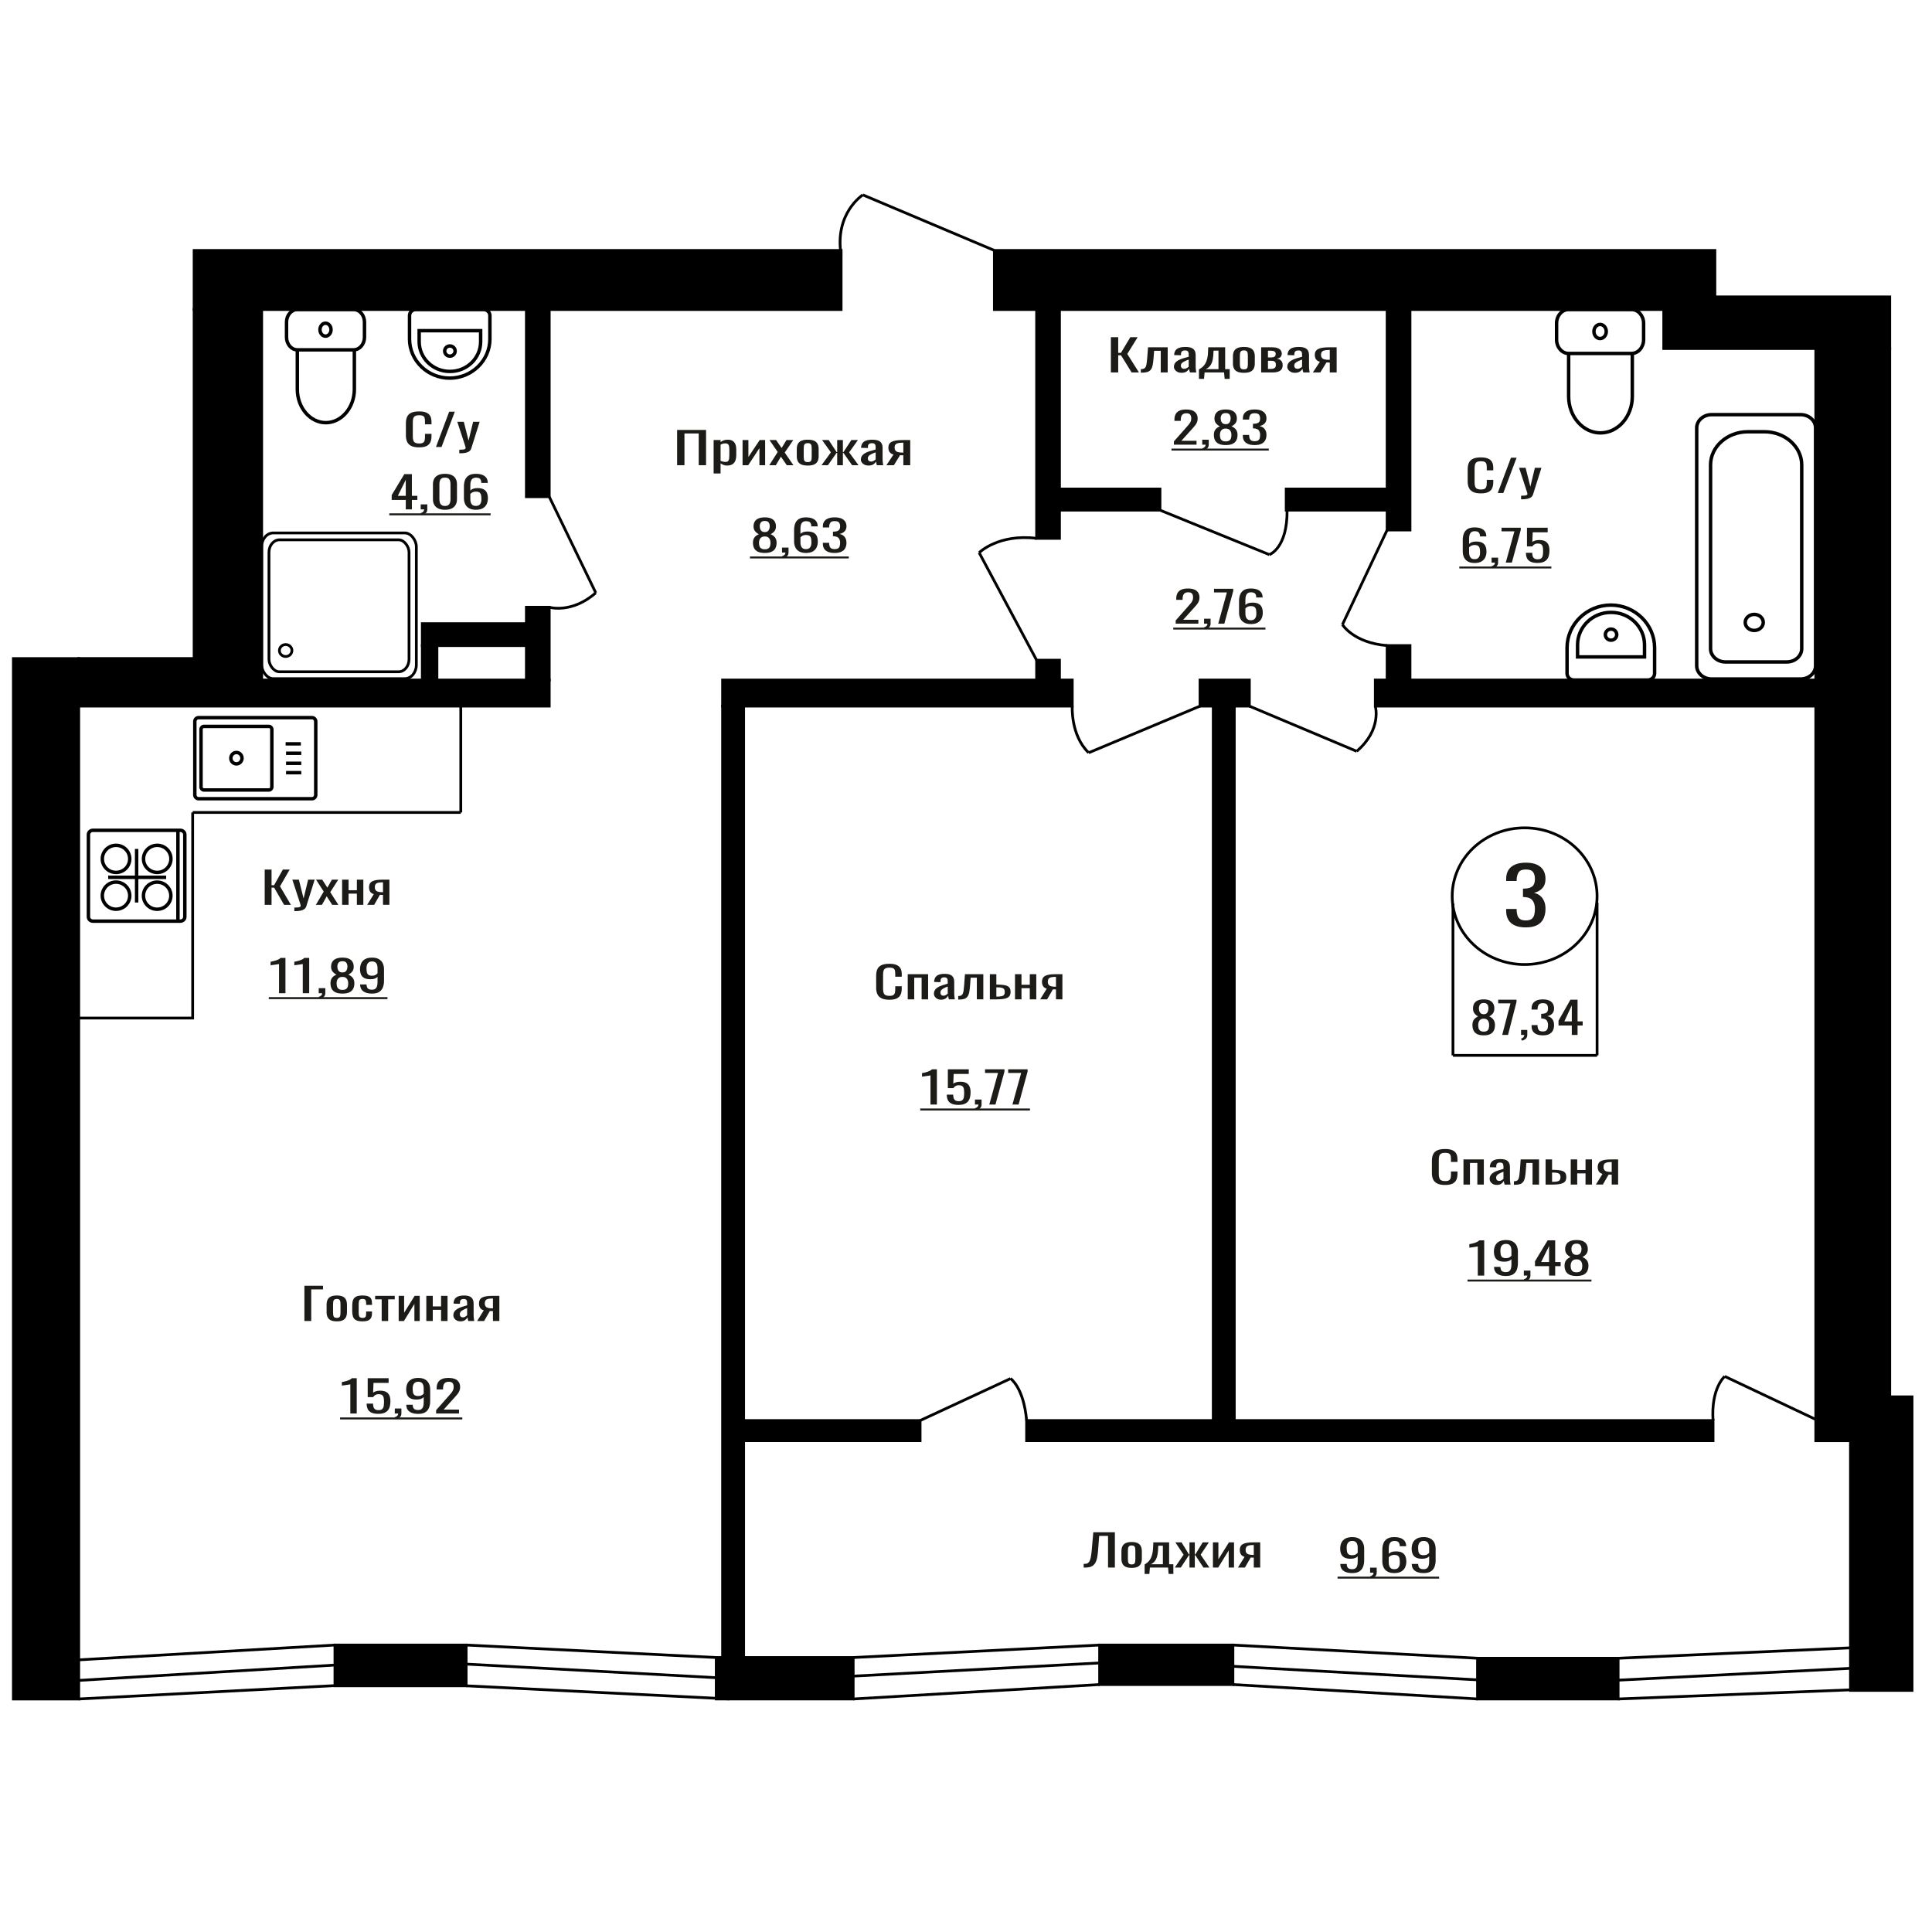 <?xml version="1.0" encoding="UTF-8"?>
<!DOCTYPE svg PUBLIC "-//W3C//DTD SVG 1.1//EN" "http://www.w3.org/Graphics/SVG/1.1/DTD/svg11.dtd">
<!-- Creator: CorelDRAW 2019 -->
<svg xmlns="http://www.w3.org/2000/svg" xml:space="preserve" width="140mm" height="140mm" version="1.1" style="shape-rendering:geometricPrecision; text-rendering:geometricPrecision; image-rendering:optimizeQuality; fill-rule:evenodd; clip-rule:evenodd"
viewBox="0 0 14000 14000"
 xmlns:xlink="http://www.w3.org/1999/xlink">
 <defs>
  <style type="text/css">
   <![CDATA[
    .str1 {stroke:black;stroke-width:25;stroke-miterlimit:22.926}
    .str0 {stroke:black;stroke-width:20;stroke-miterlimit:22.926}
    .fil1 {fill:none}
    .fil3 {fill:black}
    .fil2 {fill:#1C1B17}
    .fil0 {fill:#1C1B17;fill-rule:nonzero}
   ]]>
  </style>
 </defs>
 <g id="Слой_x0020_1">
  <path class="fil0" d="M11056.03 6720.28c-31.53,0 -57.79,-4.73 -78.81,-14.2 -21.01,-9.46 -36.77,-23.09 -47.28,-40.89 -10.5,-17.79 -15.75,-38.8 -15.75,-63.03l0 -15.34 75.92 0c0,1.52 0,3.13 0,4.83 0,1.71 0,3.5 0,5.4 0.48,13.63 2.52,25.93 6.1,36.91 3.58,10.98 10.03,19.69 19.34,26.12 9.32,6.44 22.8,9.66 40.48,9.66 18.63,0 32.71,-3.5 42.27,-10.51 9.55,-7 15.99,-16.94 19.34,-29.81 3.34,-12.88 5,-27.64 5,-44.3 0,-24.23 -5.6,-44.01 -16.82,-59.34 -11.23,-15.34 -30.94,-23.76 -59.1,-25.28 -1.44,-0.37 -3.23,-0.56 -5.38,-0.56 -2.15,0 -3.95,0 -5.37,0l0 -60.77c1.42,0 3.1,0 5.01,0 1.91,0 3.58,0 5.02,0 27.22,-0.76 46.8,-6.44 58.74,-17.04 11.94,-10.6 17.9,-28.2 17.9,-52.81 0,-20.82 -4.41,-37.48 -13.24,-49.98 -8.84,-12.49 -26.39,-18.74 -52.66,-18.74 -26.26,0 -43.69,6.91 -52.29,20.73 -8.6,13.82 -13.38,31.52 -14.34,53.1 0,1.51 0,3.12 0,4.83 0,1.7 0,3.31 0,4.82l-75.92 0 0 -15.33c0,-24.61 5.25,-45.62 15.75,-63.04 10.51,-17.41 26.39,-30.85 47.65,-40.32 21.24,-9.46 47.63,-14.19 79.15,-14.19 32,0 58.51,4.73 79.51,14.19 21.02,9.47 36.79,23 47.3,40.61 10.5,17.6 15.75,38.71 15.75,63.32 0,27.64 -7.52,49.78 -22.57,66.44 -15.03,16.66 -35.22,28.02 -60.53,34.08 17.67,4.16 32.59,11.36 44.78,21.58 12.17,10.22 21.61,23.19 28.29,38.9 6.69,15.71 10.03,33.98 10.03,54.8 0,27.26 -4.78,51.02 -14.33,71.27 -9.55,20.26 -24.84,35.97 -45.84,47.14 -21.02,11.17 -48.72,16.75 -83.1,16.75z"/>
  <polygon class="fil0" points="4906.67,3371.11 4906.67,3115.56 5116.27,3115.56 5116.27,3371.11 5063.17,3371.11 5063.17,3141.12 4959.78,3141.12 4959.78,3371.11 "/>
  <path id="1" class="fil0" d="M5171.27 3431.05l0 -242.29 50.28 0 0 14.51c5.96,-4.63 13.17,-8.62 21.63,-11.99 8.46,-3.36 18.49,-5.05 30.08,-5.05 14.09,0 25.29,2.47 33.6,7.42 8.3,4.94 14.48,11.14 18.56,18.61 4.07,7.47 6.74,15.04 7.99,22.72 1.25,7.67 1.88,14.25 1.88,19.71l0 44.17c0,12.83 -1.88,24.98 -5.63,36.44 -3.77,11.46 -10.58,20.72 -20.46,27.77 -9.86,7.04 -23.73,10.56 -41.59,10.56 -9.71,0 -18.32,-1.63 -25.85,-4.89 -7.52,-3.26 -14.25,-6.99 -20.21,-11.2l0 73.51 -50.28 0zm86.48 -83.92c8.77,0 15.03,-2.15 18.8,-6.46 3.75,-4.32 6.11,-10.15 7.04,-17.51 0.94,-7.37 1.42,-15.46 1.42,-24.3l0 -44.17c0,-7.57 -0.64,-14.56 -1.89,-20.98 -1.25,-6.41 -3.92,-11.51 -7.99,-15.3 -4.06,-3.78 -10.5,-5.68 -19.27,-5.68 -6.57,0 -12.84,0.95 -18.79,2.84 -5.96,1.9 -11.13,4.1 -15.52,6.63l0 116.73c4.71,2.31 10.02,4.26 15.98,5.84 5.96,1.57 12.7,2.36 20.22,2.36z"/>
  <polygon id="2" class="fil0" points="5380.89,3371.11 5380.89,3188.76 5423.18,3188.76 5423.18,3311.48 5504.96,3188.76 5544.44,3188.76 5544.44,3371.11 5503.07,3371.11 5503.07,3247.44 5421.76,3371.11 "/>
  <polygon id="3" class="fil0" points="5574.51,3371.11 5635.61,3275.2 5575.93,3188.76 5623.87,3188.76 5663.81,3246.49 5699.05,3188.76 5748.41,3188.76 5686.38,3279.3 5749.34,3371.11 5701.41,3371.11 5658.64,3309.27 5621.98,3371.11 "/>
  <path id="4" class="fil0" d="M5853.22 3373.63c-20.05,0 -35.87,-2.73 -47.48,-8.2 -11.59,-5.47 -19.81,-13.25 -24.67,-23.35 -4.85,-10.09 -7.28,-21.97 -7.28,-35.65l0 -53c0,-13.67 2.43,-25.55 7.28,-35.65 4.86,-10.09 13.08,-17.88 24.67,-23.34 11.61,-5.47 27.43,-8.21 47.48,-8.21 20.05,0 35.8,2.74 47.24,8.21 11.42,5.46 19.57,13.25 24.43,23.34 4.85,10.1 7.28,21.98 7.28,35.65l0 53c0,13.68 -2.43,25.56 -7.28,35.65 -4.86,10.1 -13.01,17.88 -24.43,23.35 -11.44,5.47 -27.19,8.2 -47.24,8.2zm0 -24.92c9.71,0 16.52,-1.89 20.44,-5.68 3.92,-3.78 6.27,-8.78 7.06,-14.98 0.77,-6.21 1.16,-12.68 1.16,-19.41l0 -57.1c0,-6.94 -0.39,-13.46 -1.16,-19.56 -0.79,-6.1 -3.14,-11.1 -7.06,-14.99 -3.92,-3.89 -10.73,-5.83 -20.44,-5.83 -9.71,0 -16.61,1.94 -20.68,5.83 -4.08,3.89 -6.51,8.89 -7.28,14.99 -0.79,6.1 -1.18,12.62 -1.18,19.56l0 57.1c0,6.73 0.39,13.2 1.18,19.41 0.77,6.2 3.2,11.2 7.28,14.98 4.07,3.79 10.97,5.68 20.68,5.68z"/>
  <polygon id="5" class="fil0" points="5952.85,3371.11 6021,3278.04 5957.08,3188.76 6005.02,3188.76 6062.83,3276.46 6066.59,3276.46 6066.59,3188.76 6107.94,3188.76 6107.94,3276.46 6111.71,3276.46 6169.05,3188.76 6216.99,3188.76 6153.06,3278.04 6221.22,3371.11 6174.68,3371.11 6111.71,3281.51 6107.94,3281.51 6107.94,3371.11 6066.59,3371.11 6066.59,3281.51 6062.36,3281.51 5999.39,3371.11 "/>
  <path id="6" class="fil0" d="M6292.65 3373.63c-10.65,0 -20.05,-2.05 -28.2,-6.15 -8.15,-4.1 -14.57,-9.36 -19.28,-15.77 -4.69,-6.42 -7.05,-13.2 -7.05,-20.35 0,-11.36 2.82,-20.93 8.47,-28.71 5.64,-7.78 13.39,-14.36 23.26,-19.72 9.87,-5.36 21.31,-10.04 34.31,-14.04 13.01,-3.99 26.71,-7.89 41.12,-11.67l0 -12.94c0,-7.36 -0.63,-13.46 -1.88,-18.3 -1.25,-4.83 -3.84,-8.46 -7.76,-10.88 -3.9,-2.42 -9.79,-3.63 -17.62,-3.63 -6.89,0 -12.46,1.05 -16.69,3.16 -4.23,2.1 -7.28,5.1 -9.16,8.99 -1.88,3.89 -2.82,8.46 -2.82,13.72l0 9.15 -49.81 -1.26c0.63,-20.19 7.51,-35.07 20.68,-44.64 13.15,-9.57 33.51,-14.36 61.09,-14.36 26.95,0 46.06,4.95 57.34,14.83 11.27,9.89 16.92,24.19 16.92,42.91l0 83.29c0,5.68 0.24,11.14 0.7,16.4 0.48,5.26 1.1,10.15 1.88,14.67 0.79,4.52 1.49,8.78 2.11,12.78l-46.04 0c-0.94,-3.37 -2.12,-7.62 -3.53,-12.78 -1.42,-5.15 -2.43,-9.83 -3.06,-14.04 -3.13,7.15 -9.16,13.83 -18.1,20.04 -8.92,6.2 -21.23,9.3 -36.88,9.3zm19.74 -29.02c5,0 9.71,-0.95 14.09,-2.84 4.39,-1.89 8.31,-4.05 11.75,-6.47 3.44,-2.42 5.8,-4.36 7.05,-5.83l0 -51.75c-7.84,2.95 -15.2,5.89 -22.09,8.84 -6.89,2.94 -12.92,6.05 -18.09,9.31 -5.17,3.26 -9.25,6.94 -12.21,11.04 -2.98,4.1 -4.47,8.78 -4.47,14.04 0,7.36 2.04,13.14 6.1,17.35 4.07,4.21 10.03,6.31 17.87,6.31z"/>
  <path id="7" class="fil0" d="M6423.29 3371.11l51.23 -77.3c-8.77,-2.31 -15.89,-5.78 -21.37,-10.41 -5.49,-4.62 -9.48,-10.3 -12,-17.03 -2.5,-6.73 -3.75,-14.3 -3.75,-22.72 0,-9.67 1.88,-17.98 5.65,-24.92 3.75,-6.94 9.71,-12.62 17.84,-17.04 8.15,-4.41 18.97,-7.68 32.43,-9.78 13.48,-2.1 30.08,-3.15 49.82,-3.15l52.64 0 0 182.35 -49.81 0 0 -71.93c-5.02,0 -9.25,-0.05 -12.69,-0.16 -3.45,-0.1 -7.21,-0.26 -11.28,-0.47l-44.65 72.56 -54.06 0zm117.03 -91.49c0.63,0 1.66,0 3.06,0 1.41,0 2.28,0 2.59,0l0 -71.62c-0.31,0 -1.18,0 -2.59,0 -1.4,0 -2.27,0 -2.58,0 -14.73,0 -26.4,1.21 -35.02,3.63 -8.61,2.42 -14.65,6.2 -18.09,11.36 -3.45,5.15 -5.17,12.04 -5.17,20.66 0,11.99 3.99,20.93 11.98,26.82 7.98,5.89 23.27,8.94 45.82,9.15z"/>
  <ellipse class="fil1 str0" cx="11048.14" cy="6494.06" rx="524.94" ry="495.21"/>
  <line class="fil1 str0" x1="10528.76" y1="6547.41" x2="10528.76" y2= "7647.65" />
  <line class="fil1 str0" x1="11573.09" y1="6540.6" x2="11573.09" y2= "7647.65" />
  <line class="fil1 str0" x1="10528.76" y1="7647.65" x2="11573.09" y2= "7647.65" />
  <path class="fil0" d="M10751.65 7502.49c-19.91,0 -35.89,-3.05 -47.89,-9.15 -12,-6.1 -20.67,-14.78 -25.99,-26.03 -5.32,-11.25 -7.99,-24.45 -7.99,-39.59 0,-8.63 0.96,-16.2 2.87,-22.72 1.92,-6.52 4.71,-12.25 8.39,-17.19 3.69,-4.94 8.06,-9.26 13.11,-12.94 5.05,-3.68 10.57,-6.99 16.57,-9.93 -10.91,-5.68 -19.79,-13.1 -26.6,-22.25 -6.83,-9.15 -10.24,-20.77 -10.24,-34.86 0,-13.46 2.73,-25.13 8.19,-35.02 5.46,-9.88 13.99,-17.51 25.59,-22.87 11.6,-5.36 26.26,-8.05 43.99,-8.05 17.74,0 32.27,2.69 43.6,8.05 11.33,5.36 19.72,12.99 25.17,22.87 5.46,9.89 8.19,21.56 8.19,35.02 0,14.3 -3.34,25.98 -10.02,35.02 -6.69,9.05 -15.63,16.41 -26.82,22.09 6.01,2.94 11.54,6.25 16.58,9.93 5.05,3.68 9.41,8 13.1,12.94 3.68,4.94 6.55,10.67 8.6,17.19 2.05,6.52 3.07,14.09 3.07,22.72 0,15.14 -2.67,28.34 -7.99,39.59 -5.32,11.25 -13.91,19.93 -25.78,26.03 -11.87,6.1 -27.77,9.15 -47.7,9.15zm0 -26.82c10.66,0 18.84,-2.1 24.56,-6.31 5.74,-4.2 9.63,-9.88 11.67,-17.03 2.05,-7.15 3.07,-15.15 3.07,-23.98 0,-7.99 -1.15,-15.51 -3.47,-22.56 -2.33,-7.04 -6.35,-12.83 -12.08,-17.35 -5.74,-4.52 -13.65,-6.78 -23.75,-6.78 -10.09,0 -18.07,2.21 -23.94,6.62 -5.87,4.42 -10.02,10.15 -12.49,17.2 -2.45,7.04 -3.68,14.67 -3.68,22.87 0,8.83 1.1,16.83 3.28,23.98 2.18,7.15 6.2,12.83 12.08,17.03 5.86,4.21 14.11,6.31 24.75,6.31zm0 -126.19c9.28,-0.21 16.31,-2.42 21.09,-6.63 4.77,-4.21 8.12,-9.62 10.03,-16.25 1.9,-6.62 2.86,-13.51 2.86,-20.66 0,-10.52 -2.45,-19.46 -7.37,-26.82 -4.91,-7.36 -13.77,-11.04 -26.61,-11.04 -12.82,0 -21.82,3.68 -27.01,11.04 -5.19,7.36 -7.77,16.3 -7.77,26.82 0,7.15 0.94,14.04 2.85,20.66 1.92,6.63 5.4,12.04 10.45,16.25 5.04,4.21 12.21,6.42 21.48,6.63z"/>
  <polygon id="1" class="fil0" points="10885.52,7499.65 10945.28,7270.6 10856.45,7270.6 10856.45,7244.1 10989.08,7244.1 10989.08,7260.51 10927.68,7499.65 "/>
  <path id="2" class="fil0" d="M11028.78 7540.98l-6.95 -14.51c7.37,-1.9 13.17,-5.21 17.4,-9.94 4.23,-4.73 6.34,-10.36 6.34,-16.88l-23.33 0 0 -36.28 45.03 0 0 35.65c0,11.15 -3.14,20.03 -9.42,26.66 -6.27,6.62 -15.96,11.72 -29.07,15.3z"/>
  <path id="3" class="fil0" d="M11179.44 7502.49c-18.01,0 -33.03,-2.63 -45.04,-7.89 -12,-5.26 -21.01,-12.83 -27.01,-22.71 -6.01,-9.89 -9.01,-21.56 -9.01,-35.02l0 -8.52 43.39 0c0,0.84 0,1.73 0,2.68 0,0.95 0,1.95 0,3 0.27,7.57 1.44,14.41 3.48,20.5 2.05,6.1 5.73,10.94 11.05,14.52 5.32,3.57 13.03,5.36 23.14,5.36 10.63,0 18.68,-1.94 24.14,-5.84 5.46,-3.89 9.15,-9.41 11.06,-16.56 1.9,-7.15 2.86,-15.35 2.86,-24.61 0,-13.46 -3.2,-24.45 -9.62,-32.97 -6.41,-8.51 -17.68,-13.19 -33.76,-14.04 -0.83,-0.21 -1.85,-0.31 -3.08,-0.31 -1.23,0 -2.26,0 -3.07,0l0 -33.76c0.81,0 1.77,0 2.86,0 1.09,0 2.05,0 2.87,0 15.56,-0.42 26.74,-3.57 33.57,-9.46 6.82,-5.89 10.23,-15.67 10.23,-29.34 0,-11.57 -2.53,-20.83 -7.57,-27.77 -5.05,-6.94 -15.08,-10.41 -30.09,-10.41 -15.01,0 -24.97,3.84 -29.88,11.52 -4.91,7.67 -7.65,17.51 -8.19,29.5 0,0.84 0,1.73 0,2.68 0,0.94 0,1.84 0,2.68l-43.39 0 0 -8.52c0,-13.67 3,-25.34 9.01,-35.02 6,-9.67 15.07,-17.14 27.22,-22.4 12.14,-5.26 27.22,-7.89 45.23,-7.89 18.28,0 33.43,2.63 45.44,7.89 12.01,5.26 21.02,12.78 27.01,22.56 6.01,9.78 9,21.51 9,35.18 0,15.35 -4.29,27.65 -12.88,36.91 -8.6,9.25 -20.12,15.56 -34.59,18.93 10.09,2.31 18.62,6.31 25.59,11.99 6.95,5.68 12.33,12.88 16.16,21.61 3.82,8.73 5.72,18.87 5.72,30.44 0,15.15 -2.72,28.34 -8.18,39.6 -5.45,11.25 -14.18,19.98 -26.2,26.18 -12,6.21 -27.83,9.31 -47.47,9.31z"/>
  <path id="4" class="fil0" d="M11389.84 7499.65l0 -68.46 -96.2 0 0 -35.34 86.37 -151.75 51.58 0 0 157.12 37.25 0 0 29.97 -37.25 0 0 68.46 -41.75 0zm-54.03 -98.43l54.03 0 0 -116.1 -54.03 116.1z"/>
  <path class="fil0" d="M2021.97 7196.98l0 -211.38c-0.29,0.21 -3.56,0.84 -9.78,1.89 -6.22,1.06 -13.25,2.11 -21.07,3.16 -7.82,1.05 -14.77,2 -20.85,2.84 -6.08,0.84 -9.26,1.26 -9.57,1.26l0 -25.55c4.93,-0.85 10.65,-2 17.18,-3.47 6.51,-1.48 13.17,-3.26 19.98,-5.37 6.8,-2.1 13.31,-4.73 19.55,-7.88 6.22,-3.16 11.51,-6.84 15.85,-11.05l35.19 0 0 255.55 -46.48 0z"/>
  <path id="1" class="fil0" d="M2193.99 7196.98l0 -211.38c-0.29,0.21 -3.55,0.84 -9.77,1.89 -6.23,1.06 -13.25,2.11 -21.07,3.16 -7.82,1.05 -14.78,2 -20.85,2.84 -6.09,0.84 -9.27,1.26 -9.57,1.26l0 -25.55c4.93,-0.85 10.64,-2 17.17,-3.47 6.51,-1.48 13.18,-3.26 19.98,-5.37 6.8,-2.1 13.32,-4.73 19.55,-7.88 6.23,-3.16 11.52,-6.84 15.85,-11.05l35.2 0 0 255.55 -46.49 0z"/>
  <path id="2" class="fil0" d="M2316.49 7238.31l-7.38 -14.51c7.82,-1.9 13.97,-5.21 18.46,-9.94 4.49,-4.73 6.74,-10.36 6.74,-16.88l-24.76 0 0 -36.28 47.78 0 0 35.65c0,11.15 -3.33,20.03 -10,26.66 -6.65,6.62 -16.93,11.72 -30.84,15.3z"/>
  <path id="3" class="fil0" d="M2481.57 7199.82c-21.13,0 -38.08,-3.05 -50.82,-9.15 -12.74,-6.1 -21.94,-14.78 -27.58,-26.03 -5.65,-11.25 -8.48,-24.45 -8.48,-39.59 0,-8.63 1.02,-16.2 3.04,-22.72 2.04,-6.52 5,-12.25 8.91,-17.19 3.91,-4.94 8.55,-9.26 13.91,-12.94 5.35,-3.68 11.22,-6.99 17.58,-9.93 -11.58,-5.68 -21,-13.1 -28.23,-22.25 -7.24,-9.15 -10.86,-20.77 -10.86,-34.86 0,-13.46 2.89,-25.13 8.69,-35.02 5.79,-9.88 14.84,-17.51 27.15,-22.87 12.31,-5.36 27.87,-8.05 46.69,-8.05 18.83,0 34.25,2.69 46.27,8.05 12.02,5.36 20.93,12.99 26.71,22.87 5.8,9.89 8.69,21.56 8.69,35.02 0,14.3 -3.54,25.98 -10.63,35.02 -7.1,9.05 -16.59,16.41 -28.46,22.09 6.38,2.94 12.24,6.25 17.6,9.93 5.35,3.68 9.98,8 13.89,12.94 3.91,4.94 6.96,10.67 9.13,17.19 2.18,6.52 3.26,14.09 3.26,22.72 0,15.14 -2.83,28.34 -8.48,39.59 -5.64,11.25 -14.76,19.93 -27.36,26.03 -12.6,6.1 -29.47,9.15 -50.62,9.15zm0 -26.82c11.31,0 20,-2.1 26.07,-6.31 6.09,-4.2 10.22,-9.88 12.38,-17.03 2.18,-7.15 3.26,-15.15 3.26,-23.98 0,-7.99 -1.22,-15.51 -3.69,-22.56 -2.46,-7.04 -6.73,-12.83 -12.82,-17.35 -6.08,-4.52 -14.48,-6.78 -25.2,-6.78 -10.71,0 -19.18,2.21 -25.4,6.62 -6.24,4.42 -10.64,10.15 -13.26,17.2 -2.6,7.04 -3.91,14.67 -3.91,22.87 0,8.83 1.17,16.83 3.48,23.98 2.32,7.15 6.58,12.83 12.82,17.03 6.23,4.21 14.98,6.31 26.27,6.31zm0 -126.19c9.85,-0.21 17.31,-2.42 22.38,-6.63 5.07,-4.21 8.62,-9.62 10.64,-16.25 2.03,-6.62 3.05,-13.51 3.05,-20.66 0,-10.52 -2.61,-19.46 -7.82,-26.82 -5.22,-7.36 -14.63,-11.04 -28.25,-11.04 -13.6,0 -23.16,3.68 -28.66,11.04 -5.51,7.36 -8.25,16.3 -8.25,26.82 0,7.15 1,14.04 3.03,20.66 2.03,6.63 5.73,12.04 11.08,16.25 5.36,4.21 12.96,6.42 22.8,6.63z"/>
  <path id="4" class="fil0" d="M2696.19 7199.82c-18.26,0 -33.82,-2.47 -46.71,-7.41 -12.89,-4.95 -22.66,-12.15 -29.33,-21.62 -6.65,-9.46 -10.13,-20.92 -10.42,-34.38 0,-0.42 0,-0.9 0,-1.42 0,-0.53 0,-1 0,-1.42l46.49 0c0,12.2 2.75,21.61 8.24,28.23 5.51,6.63 16.23,9.94 32.16,9.94 8.69,0 15.93,-1.94 21.73,-5.84 5.78,-3.89 10.13,-9.88 13.02,-17.98 2.89,-8.1 4.34,-18.35 4.34,-30.76l0 -38.8c-4.34,5.25 -10.78,9.51 -19.32,12.77 -8.55,3.26 -19.19,4.89 -31.93,4.89 -19.42,0 -34.62,-3.1 -45.62,-9.3 -11,-6.21 -18.76,-14.83 -23.24,-25.87 -4.49,-11.05 -6.74,-23.93 -6.74,-38.65 0,-15.57 2.89,-29.6 8.69,-42.12 5.8,-12.51 15.13,-22.45 28.02,-29.81 12.89,-7.36 29.76,-11.05 50.62,-11.05 20.27,0 36.78,3.74 49.52,11.2 12.75,7.47 22.08,17.51 28.02,30.13 5.93,12.62 8.91,26.72 8.91,42.28l0 85.81c0,16.41 -2.62,31.55 -7.82,45.43 -5.22,13.88 -14.05,24.98 -26.51,33.29 -12.45,8.31 -29.83,12.46 -52.12,12.46zm0 -129.35c10.13,0 18.38,-1.84 24.76,-5.52 6.37,-3.68 11.29,-7.73 14.76,-12.15l0 -37.86c0,-8.83 -1.16,-16.88 -3.47,-24.13 -2.31,-7.26 -6.38,-13.04 -12.16,-17.35 -5.8,-4.32 -13.76,-6.47 -23.89,-6.47 -10.15,0 -18.18,2.21 -24.11,6.62 -5.95,4.42 -10.15,10.15 -12.6,17.2 -2.46,7.04 -3.7,14.77 -3.7,23.19 0,10.09 0.66,19.45 1.95,28.07 1.31,8.63 4.78,15.52 10.44,20.67 5.64,5.15 14.98,7.73 28.02,7.73z"/>
  <polygon id="5" class="fil2" points="1947.68,7225.66 2807.84,7225.66 2807.84,7240 1947.68,7240 "/>
  <polygon id="6" class="fil2" points="2807.84,7225.66 2807.84,7225.66 2807.84,7240 2807.84,7240 "/>
  <polygon id="7" class="fil2" points="1947.68,7762.62 1947.68,7762.62 1947.68,7776.96 1947.68,7776.96 "/>
  <polygon id="8" class="fil2" points="1947.68,7762.62 1947.68,7762.62 1947.68,7776.96 1947.68,7776.96 "/>
  <path class="fil1 str1" d="M741.5 6490.29c0,-54.24 44.49,-98.21 99.35,-98.21 54.87,0 99.35,43.97 99.35,98.21 0,54.24 -44.48,98.21 -99.35,98.21 -54.86,0 -99.35,-43.97 -99.35,-98.21zm298.06 0.24c0,-54.23 44.48,-98.2 99.35,-98.2 54.86,0 99.34,43.97 99.34,98.2 0,54.25 -44.48,98.22 -99.34,98.22 -54.87,0 -99.35,-43.97 -99.35,-98.22zm-298.06 -266.82c0,-54.24 44.49,-98.21 99.35,-98.21 54.87,0 99.35,43.97 99.35,98.21 0,54.24 -44.48,98.21 -99.35,98.21 -54.86,0 -99.35,-43.97 -99.35,-98.21zm298.47 0c0,-54.24 44.48,-98.21 99.34,-98.21 54.87,0 99.35,43.97 99.35,98.21 0,54.24 -44.48,98.21 -99.35,98.21 -54.86,0 -99.34,-43.97 -99.34,-98.21zm-366.54 -207.05l633.31 0c17.93,0 32.59,13.83 32.59,30.72l0 596.82c0,16.89 -14.66,30.71 -32.59,30.71l-633.31 0c-17.93,0 -32.6,-13.82 -32.6,-30.71l0 -596.82c0,-16.89 14.67,-30.72 32.6,-30.72zm110.46 340.46l420.14 0m-213.95 -205.48l0 388.3m299.36 -523.28l0 658.25"/>
  <path class="fil1 str1" d="M1438.62 5200.43l822.54 0c14.75,0 26.83,12.34 26.83,27.41l0 532.52c0,15.08 -12.08,27.41 -26.83,27.41l-822.54 0c-14.76,0 -26.83,-12.33 -26.83,-27.41l0 -532.52c0,-15.07 12.07,-27.41 26.83,-27.41zm39.11 63.25l471.01 0c11.59,0 21.06,9.68 21.06,21.51l0 417.82c0,11.83 -9.47,21.51 -21.06,21.51l-471.01 0c-11.58,0 -21.05,-9.68 -21.05,-21.51l0 -417.82c0,-11.83 9.47,-21.51 21.05,-21.51zm235.51 189.09c22.35,0 40.47,18.5 40.47,41.33 0,22.83 -18.12,41.33 -40.47,41.33 -22.35,0 -40.47,-18.5 -40.47,-41.33 0,-22.83 18.12,-41.33 40.47,-41.33zm356.59 -62.58l110.29 0m-107.23 68.01l110.3 0m-110.3 72.87l110.3 0m-110.3 68l110.3 0"/>
  <polygon class="fil0" points="2205.78,9572.45 2205.78,9316.9 2340.75,9316.9 2340.75,9343.4 2255.3,9343.4 2255.3,9572.45 "/>
  <path id="1" class="fil0" d="M2440.66 9574.97c-18.7,0 -33.45,-2.73 -44.27,-8.2 -10.8,-5.47 -18.47,-13.25 -23,-23.35 -4.53,-10.09 -6.79,-21.97 -6.79,-35.65l0 -53c0,-13.67 2.26,-25.55 6.79,-35.65 4.53,-10.09 12.2,-17.88 23,-23.34 10.82,-5.47 25.57,-8.21 44.27,-8.21 18.7,0 33.38,2.74 44.04,8.21 10.66,5.46 18.26,13.25 22.78,23.34 4.53,10.1 6.8,21.98 6.8,35.65l0 53c0,13.68 -2.27,25.56 -6.8,35.65 -4.52,10.1 -12.12,17.88 -22.78,23.35 -10.66,5.47 -25.34,8.2 -44.04,8.2zm0 -24.92c9.06,0 15.4,-1.89 19.06,-5.68 3.65,-3.78 5.84,-8.78 6.58,-14.98 0.72,-6.21 1.08,-12.68 1.08,-19.41l0 -57.1c0,-6.94 -0.36,-13.46 -1.08,-19.56 -0.74,-6.1 -2.93,-11.1 -6.58,-14.99 -3.66,-3.89 -10,-5.83 -19.06,-5.83 -9.06,0 -15.49,1.94 -19.28,5.83 -3.8,3.89 -6.07,8.89 -6.79,14.99 -0.74,6.1 -1.1,12.62 -1.1,19.56l0 57.1c0,6.73 0.36,13.2 1.1,19.41 0.72,6.2 2.99,11.2 6.79,14.98 3.79,3.79 10.22,5.68 19.28,5.68z"/>
  <path id="2" class="fil0" d="M2626.45 9574.97c-20.74,0 -36.43,-2.99 -47.1,-8.99 -10.67,-5.99 -17.82,-14.46 -21.47,-25.39 -3.66,-10.94 -5.48,-23.67 -5.48,-38.18l0 -41.96c0,-15.35 1.89,-28.45 5.7,-39.28 3.79,-10.83 11.03,-19.14 21.68,-24.92 10.67,-5.79 26.22,-8.68 46.67,-8.68 18.4,0 32.65,2.16 42.72,6.47 10.09,4.31 17.03,10.73 20.83,19.25 3.79,8.51 5.69,19.08 5.69,31.7l0 10.73 -42.5 0 0 -11.04c0,-8 -0.74,-14.31 -2.2,-18.93 -1.46,-4.63 -4.08,-8 -7.89,-10.1 -3.79,-2.1 -9.19,-3.15 -16.21,-3.15 -7.59,0 -13.44,1.26 -17.52,3.78 -4.09,2.53 -6.8,6.79 -8.12,12.78 -1.3,5.99 -1.97,14.14 -1.97,24.45l0 57.42c0,15.56 2.06,25.97 6.14,31.23 4.08,5.26 11.39,7.89 21.91,7.89 7.88,0 13.66,-1.31 17.32,-3.94 3.65,-2.63 5.98,-6.37 7,-11.2 1.02,-4.84 1.54,-10.31 1.54,-16.41l0 -14.83 42.5 0 0 12.62c0,12.2 -1.97,22.72 -5.92,31.55 -3.94,8.84 -10.96,15.57 -21.03,20.19 -10.08,4.63 -24.18,6.94 -42.29,6.94z"/>
  <polygon id="3" class="fil0" points="2765.81,9572.45 2765.81,9415.34 2718.48,9415.34 2718.48,9390.1 2860.47,9390.1 2860.47,9415.34 2812.7,9415.34 2812.7,9572.45 "/>
  <polygon id="4" class="fil0" points="2888.95,9572.45 2888.95,9390.1 2928.39,9390.1 2928.39,9512.82 3004.64,9390.1 3041.45,9390.1 3041.45,9572.45 3002.88,9572.45 3002.88,9448.78 2927.07,9572.45 "/>
  <polygon id="5" class="fil0" points="3089.22,9572.45 3089.22,9390.1 3136.09,9390.1 3136.09,9466.76 3196.14,9466.76 3196.14,9390.1 3243.02,9390.1 3243.02,9572.45 3196.14,9572.45 3196.14,9491.37 3136.09,9491.37 3136.09,9572.45 "/>
  <path id="6" class="fil0" d="M3335.93 9574.97c-9.93,0 -18.7,-2.05 -26.3,-6.15 -7.59,-4.1 -13.58,-9.36 -17.97,-15.77 -4.38,-6.42 -6.57,-13.2 -6.57,-20.35 0,-11.36 2.63,-20.93 7.89,-28.71 5.26,-7.78 12.49,-14.36 21.7,-19.72 9.19,-5.36 19.86,-10.04 31.98,-14.04 12.13,-3.99 24.91,-7.89 38.34,-11.67l0 -12.94c0,-7.36 -0.58,-13.46 -1.75,-18.3 -1.17,-4.83 -3.58,-8.46 -7.24,-10.88 -3.64,-2.42 -9.12,-3.63 -16.43,-3.63 -6.42,0 -11.61,1.05 -15.56,3.16 -3.94,2.1 -6.79,5.1 -8.54,8.99 -1.75,3.89 -2.62,8.46 -2.62,13.72l0 9.15 -46.45 -1.26c0.58,-20.19 7,-35.07 19.28,-44.64 12.26,-9.57 31.25,-14.36 56.96,-14.36 25.13,0 42.95,4.95 53.46,14.83 10.52,9.89 15.78,24.19 15.78,42.91l0 83.29c0,5.68 0.22,11.14 0.65,16.4 0.45,5.26 1.03,10.15 1.75,14.67 0.74,4.52 1.39,8.78 1.98,12.78l-42.94 0c-0.87,-3.37 -1.97,-7.62 -3.29,-12.78 -1.32,-5.15 -2.26,-9.83 -2.85,-14.04 -2.91,7.15 -8.54,13.83 -16.87,20.04 -8.32,6.2 -19.8,9.3 -34.39,9.3zm18.4 -29.02c4.67,0 9.06,-0.95 13.14,-2.84 4.1,-1.89 7.75,-4.05 10.96,-6.47 3.21,-2.42 5.4,-4.36 6.57,-5.83l0 -51.75c-7.31,2.95 -14.17,5.89 -20.6,8.84 -6.42,2.94 -12.04,6.05 -16.86,9.31 -4.82,3.26 -8.63,6.94 -11.39,11.04 -2.78,4.1 -4.17,8.78 -4.17,14.04 0,7.36 1.9,13.14 5.7,17.35 3.79,4.21 9.34,6.31 16.65,6.31z"/>
  <path id="7" class="fil0" d="M3457.74 9572.45l47.77 -77.3c-8.18,-2.31 -14.82,-5.78 -19.93,-10.41 -5.12,-4.62 -8.84,-10.3 -11.19,-17.03 -2.33,-6.73 -3.5,-14.3 -3.5,-22.72 0,-9.67 1.75,-17.98 5.27,-24.92 3.5,-6.94 9.05,-12.62 16.64,-17.04 7.6,-4.41 17.68,-7.68 30.24,-9.78 12.57,-2.1 28.04,-3.15 46.44,-3.15l49.09 0 0 182.35 -46.45 0 0 -71.93c-4.68,0 -8.62,-0.05 -11.83,-0.16 -3.21,-0.1 -6.72,-0.26 -10.52,-0.47l-41.62 72.56 -50.41 0zm109.12 -91.49c0.58,0 1.54,0 2.85,0 1.32,0 2.12,0 2.41,0l0 -71.62c-0.29,0 -1.09,0 -2.41,0 -1.31,0 -2.12,0 -2.41,0 -13.73,0 -24.61,1.21 -32.65,3.63 -8.03,2.42 -13.66,6.2 -16.86,11.36 -3.23,5.15 -4.82,12.04 -4.82,20.66 0,11.99 3.72,20.93 11.16,26.82 7.45,5.89 21.7,8.94 42.73,9.15z"/>
  <path class="fil0" d="M10708.65 9243.52l0 -211.38c-0.29,0.21 -3.56,0.84 -9.78,1.89 -6.22,1.06 -13.25,2.11 -21.07,3.16 -7.82,1.05 -14.77,2 -20.85,2.84 -6.08,0.84 -9.26,1.26 -9.57,1.26l0 -25.55c4.93,-0.85 10.65,-2 17.18,-3.47 6.51,-1.48 13.17,-3.26 19.98,-5.37 6.8,-2.1 13.31,-4.73 19.55,-7.88 6.22,-3.16 11.51,-6.84 15.85,-11.05l35.19 0 0 255.55 -46.48 0z"/>
  <path id="1" class="fil0" d="M10912.82 9246.36c-18.25,0 -33.81,-2.47 -46.7,-7.41 -12.89,-4.95 -22.67,-12.15 -29.33,-21.62 -6.65,-9.46 -10.14,-20.92 -10.43,-34.38 0,-0.42 0,-0.9 0,-1.42 0,-0.53 0,-1 0,-1.42l46.49 0c0,12.2 2.75,21.61 8.25,28.23 5.51,6.63 16.22,9.94 32.15,9.94 8.69,0 15.93,-1.94 21.73,-5.84 5.78,-3.89 10.13,-9.88 13.03,-17.98 2.89,-8.1 4.33,-18.35 4.33,-30.76l0 -38.8c-4.33,5.25 -10.78,9.51 -19.32,12.77 -8.55,3.26 -19.19,4.89 -31.93,4.89 -19.41,0 -34.61,-3.1 -45.62,-9.3 -11,-6.21 -18.75,-14.83 -23.24,-25.87 -4.49,-11.05 -6.73,-23.93 -6.73,-38.65 0,-15.57 2.89,-29.6 8.69,-42.12 5.79,-12.51 15.13,-22.45 28.02,-29.81 12.89,-7.36 29.75,-11.05 50.61,-11.05 20.27,0 36.78,3.74 49.52,11.2 12.75,7.47 22.09,17.51 28.02,30.13 5.94,12.62 8.91,26.72 8.91,42.28l0 85.81c0,16.41 -2.62,31.55 -7.82,45.43 -5.22,13.88 -14.05,24.98 -26.51,33.29 -12.44,8.31 -29.82,12.46 -52.12,12.46zm0 -129.35c10.14,0 18.39,-1.84 24.76,-5.52 6.38,-3.68 11.29,-7.73 14.76,-12.15l0 -37.86c0,-8.83 -1.15,-16.88 -3.47,-24.13 -2.31,-7.26 -6.37,-13.04 -12.15,-17.35 -5.8,-4.32 -13.76,-6.47 -23.9,-6.47 -10.14,0 -18.17,2.21 -24.11,6.62 -5.94,4.42 -10.14,10.15 -12.6,17.2 -2.46,7.04 -3.7,14.77 -3.7,23.19 0,10.09 0.66,19.45 1.96,28.07 1.3,8.63 4.77,15.52 10.43,20.67 5.65,5.15 14.98,7.73 28.02,7.73z"/>
  <path id="2" class="fil0" d="M11049.23 9284.85l-7.38 -14.51c7.82,-1.9 13.97,-5.21 18.46,-9.94 4.49,-4.73 6.74,-10.36 6.74,-16.88l-24.76 0 0 -36.28 47.78 0 0 35.65c0,11.15 -3.33,20.03 -10,26.66 -6.65,6.62 -16.93,11.72 -30.84,15.3z"/>
  <path id="3" class="fil0" d="M11225.18 9243.52l0 -68.46 -102.09 0 0 -35.34 91.66 -151.75 54.74 0 0 157.12 39.53 0 0 29.97 -39.53 0 0 68.46 -44.31 0zm-57.34 -98.43l57.34 0 0 -116.1 -57.34 116.1z"/>
  <path id="4" class="fil0" d="M11424.14 9246.36c-21.14,0 -38.09,-3.05 -50.83,-9.15 -12.73,-6.1 -21.93,-14.78 -27.58,-26.03 -5.64,-11.25 -8.48,-24.45 -8.48,-39.59 0,-8.63 1.02,-16.2 3.04,-22.72 2.04,-6.52 5,-12.25 8.91,-17.19 3.91,-4.94 8.55,-9.26 13.91,-12.94 5.36,-3.68 11.22,-6.99 17.58,-9.93 -11.58,-5.68 -20.99,-13.1 -28.22,-22.25 -7.25,-9.15 -10.87,-20.77 -10.87,-34.86 0,-13.46 2.89,-25.13 8.69,-35.02 5.8,-9.88 14.84,-17.51 27.15,-22.87 12.31,-5.36 27.87,-8.05 46.7,-8.05 18.82,0 34.24,2.69 46.26,8.05 12.03,5.36 20.93,12.99 26.72,22.87 5.79,9.89 8.69,21.56 8.69,35.02 0,14.3 -3.54,25.98 -10.63,35.02 -7.11,9.05 -16.6,16.41 -28.47,22.09 6.38,2.94 12.25,6.25 17.6,9.93 5.36,3.68 9.98,8 13.9,12.94 3.91,4.94 6.95,10.67 9.12,17.19 2.18,6.52 3.27,14.09 3.27,22.72 0,15.14 -2.84,28.34 -8.48,39.59 -5.65,11.25 -14.77,19.93 -27.36,26.03 -12.6,6.1 -29.47,9.15 -50.62,9.15zm0 -26.82c11.3,0 19.99,-2.1 26.06,-6.31 6.09,-4.2 10.22,-9.88 12.38,-17.03 2.18,-7.15 3.27,-15.15 3.27,-23.98 0,-7.99 -1.23,-15.51 -3.69,-22.56 -2.47,-7.04 -6.74,-12.83 -12.82,-17.35 -6.09,-4.52 -14.49,-6.78 -25.2,-6.78 -10.72,0 -19.18,2.21 -25.41,6.62 -6.24,4.42 -10.64,10.15 -13.26,17.2 -2.6,7.04 -3.91,14.67 -3.91,22.87 0,8.83 1.17,16.83 3.49,23.98 2.31,7.15 6.58,12.83 12.82,17.03 6.22,4.21 14.98,6.31 26.27,6.31zm0 -126.19c9.84,-0.21 17.31,-2.42 22.37,-6.63 5.07,-4.21 8.62,-9.62 10.65,-16.25 2.02,-6.62 3.04,-13.51 3.04,-20.66 0,-10.52 -2.6,-19.46 -7.82,-26.82 -5.22,-7.36 -14.62,-11.04 -28.24,-11.04 -13.61,0 -23.16,3.68 -28.67,11.04 -5.51,7.36 -8.25,16.3 -8.25,26.82 0,7.15 1.01,14.04 3.03,20.66 2.04,6.63 5.73,12.04 11.08,16.25 5.36,4.21 12.96,6.42 22.81,6.63z"/>
  <polygon id="5" class="fil2" points="10634.36,9272.2 11532.31,9272.2 11532.31,9286.54 10634.36,9286.54 "/>
  <polygon id="6" class="fil2" points="11532.31,9272.2 11532.31,9272.2 11532.31,9286.54 11532.31,9286.54 "/>
  <path class="fil1 str1" d="M12503.26 4796.61l444.75 0c59.34,0 107.88,-43.18 107.88,-95.96l0 -1332.05c0,-131.95 -121.37,-239.9 -269.71,-239.9l-121.1 0c-148.34,0 -269.71,107.95 -269.71,239.9l0 1332.05c0,52.78 48.55,95.96 107.89,95.96zm-100.47 123.69l645.66 0c59.34,0 107.89,-43.18 107.89,-95.95l0 -1723.64c0,-52.79 -48.55,-95.96 -107.89,-95.96l-645.66 0c-59.32,0 -107.87,43.17 -107.87,95.96l0 1723.64c0,52.77 48.55,95.95 107.87,95.95zm309.09 -351.9c36.09,0 65.36,-26.03 65.36,-58.14 0,-32.11 -29.27,-58.14 -65.36,-58.14 -36.1,0 -65.37,26.03 -65.37,58.14 0,32.11 29.27,58.14 65.37,58.14z"/>
  <path class="fil0" d="M2538.53 10242.67l0 -211.38c-0.29,0.21 -3.55,0.84 -9.77,1.89 -6.23,1.06 -13.25,2.11 -21.07,3.16 -7.82,1.05 -14.78,2 -20.85,2.84 -6.08,0.84 -9.26,1.26 -9.57,1.26l0 -25.55c4.93,-0.85 10.65,-2 17.17,-3.47 6.52,-1.48 13.18,-3.26 19.98,-5.37 6.81,-2.1 13.32,-4.73 19.56,-7.88 6.22,-3.16 11.51,-6.84 15.85,-11.05l35.19 0 0 255.55 -46.49 0z"/>
  <path id="1" class="fil0" d="M2741.83 10245.19c-21.14,0 -37.93,-2.94 -50.38,-8.83 -12.46,-5.89 -21.36,-14.41 -26.73,-25.55 -5.36,-11.15 -8.03,-24.4 -8.03,-39.76l46.49 0c0,7.58 0.87,14.99 2.6,22.25 1.74,7.25 5.43,13.25 11.07,17.98 5.65,4.73 14.27,7.1 25.86,7.1 12.74,0 21.85,-2.68 27.36,-8.05 5.51,-5.36 8.98,-12.62 10.43,-21.77 1.44,-9.15 2.17,-19.5 2.17,-31.07 0,-11.57 -0.87,-21.4 -2.6,-29.5 -1.74,-8.1 -5.36,-14.3 -10.86,-18.61 -5.51,-4.32 -14.2,-6.47 -26.07,-6.47 -9.56,0 -17.67,2.15 -24.33,6.47 -6.65,4.31 -11.58,9.2 -14.76,14.67l-39.54 0 0 -136.93 151.61 0 0 33.76 -109.47 0 -3.04 70.67c5.79,-4.42 12.95,-7.89 21.5,-10.41 8.54,-2.52 18.32,-3.79 29.32,-3.79 19.11,0 34.11,3.26 44.97,9.78 10.85,6.52 18.54,15.46 23.03,26.82 4.48,11.36 6.73,24.4 6.73,39.12 0,13.04 -1.31,25.19 -3.91,36.44 -2.6,11.25 -7.18,21.03 -13.69,29.34 -6.51,8.31 -15.42,14.78 -26.71,19.4 -11.31,4.63 -25.64,6.94 -43.02,6.94z"/>
  <path id="2" class="fil0" d="M2867.81 10284l-7.38 -14.51c7.82,-1.9 13.98,-5.21 18.47,-9.94 4.48,-4.73 6.73,-10.36 6.73,-16.88l-24.76 0 0 -36.28 47.78 0 0 35.65c0,11.15 -3.33,20.03 -10,26.66 -6.65,6.62 -16.93,11.72 -30.84,15.3z"/>
  <path id="3" class="fil0" d="M3030.73 10245.51c-18.25,0 -33.81,-2.47 -46.7,-7.41 -12.89,-4.95 -22.67,-12.15 -29.33,-21.62 -6.65,-9.46 -10.14,-20.92 -10.43,-34.38 0,-0.42 0,-0.9 0,-1.42 0,-0.53 0,-1 0,-1.42l46.49 0c0,12.2 2.75,21.61 8.25,28.23 5.51,6.63 16.22,9.94 32.15,9.94 8.69,0 15.93,-1.94 21.73,-5.84 5.78,-3.89 10.13,-9.88 13.03,-17.98 2.89,-8.1 4.33,-18.35 4.33,-30.76l0 -38.8c-4.33,5.25 -10.78,9.51 -19.32,12.77 -8.55,3.26 -19.19,4.89 -31.93,4.89 -19.41,0 -34.61,-3.1 -45.62,-9.3 -11,-6.21 -18.75,-14.83 -23.24,-25.87 -4.49,-11.05 -6.73,-23.93 -6.73,-38.65 0,-15.57 2.89,-29.6 8.69,-42.12 5.79,-12.51 15.13,-22.45 28.02,-29.81 12.89,-7.36 29.75,-11.05 50.61,-11.05 20.27,0 36.78,3.74 49.52,11.2 12.75,7.47 22.09,17.51 28.02,30.13 5.94,12.62 8.91,26.72 8.91,42.28l0 85.81c0,16.41 -2.61,31.55 -7.82,45.43 -5.22,13.88 -14.05,24.98 -26.51,33.29 -12.44,8.31 -29.82,12.46 -52.12,12.46zm0 -129.35c10.14,0 18.39,-1.84 24.76,-5.52 6.38,-3.68 11.29,-7.73 14.76,-12.15l0 -37.86c0,-8.83 -1.15,-16.88 -3.47,-24.13 -2.31,-7.26 -6.37,-13.04 -12.15,-17.35 -5.8,-4.32 -13.76,-6.47 -23.9,-6.47 -10.14,0 -18.17,2.21 -24.11,6.62 -5.94,4.42 -10.14,10.15 -12.6,17.2 -2.46,7.04 -3.7,14.77 -3.7,23.19 0,10.09 0.66,19.45 1.96,28.07 1.3,8.63 4.77,15.52 10.43,20.67 5.65,5.15 14.98,7.73 28.02,7.73z"/>
  <path id="4" class="fil0" d="M3160.2 10242.67l0 -23.98 89.49 -101.27c6.65,-7.57 12.8,-14.62 18.45,-21.14 5.66,-6.52 10.29,-13.41 13.91,-20.66 3.62,-7.26 5.42,-15.62 5.42,-25.08 0,-11.78 -2.6,-21.04 -7.82,-27.77 -5.2,-6.73 -14.33,-10.09 -27.36,-10.09 -11,0 -19.55,2.21 -25.63,6.62 -6.08,4.42 -10.28,10.2 -12.59,17.36 -2.33,7.15 -3.49,14.82 -3.49,23.03l0 8.51 -46.49 0 0 -8.83c0,-15.35 2.84,-28.55 8.49,-39.59 5.64,-11.05 14.76,-19.62 27.36,-25.72 12.6,-6.1 29.33,-9.15 50.17,-9.15 28.38,0 49.53,5.84 63.43,17.51 13.91,11.68 20.86,27.82 20.86,48.43 0,10.94 -1.82,20.51 -5.44,28.71 -3.62,8.2 -8.32,15.88 -14.11,23.03 -5.8,7.15 -12.16,14.51 -19.12,22.09l-80.8 89.6 111.21 0 0 28.39 -165.94 0z"/>
  <polygon id="5" class="fil2" points="2464.25,10271.35 3350.03,10271.35 3350.03,10285.69 2464.25,10285.69 "/>
  <polygon id="6" class="fil2" points="3350.03,10271.35 3350.03,10271.35 3350.03,10285.69 3350.03,10285.69 "/>
  <polygon id="7" class="fil2" points="2464.25,10808.31 2464.25,10808.31 2464.25,10822.65 2464.25,10822.65 "/>
  <polygon id="8" class="fil2" points="2464.25,10808.31 2464.25,10808.31 2464.25,10822.65 2464.25,10822.65 "/>
  <path class="fil0" d="M5542.06 4006.88c-20.92,0 -37.67,-3.02 -50.27,-9.05 -12.62,-6.04 -21.7,-14.62 -27.29,-25.75 -5.6,-11.13 -8.39,-24.19 -8.39,-39.17 0,-8.53 1,-16.02 3.01,-22.47 2.02,-6.45 4.95,-12.12 8.82,-17.01 3.87,-4.89 8.44,-9.15 13.74,-12.79 5.3,-3.64 11.11,-6.92 17.4,-9.83 -11.45,-5.62 -20.76,-12.95 -27.92,-22 -7.16,-9.06 -10.74,-20.55 -10.74,-34.49 0,-13.32 2.86,-24.86 8.59,-34.64 5.73,-9.78 14.68,-17.32 26.85,-22.63 12.19,-5.3 27.58,-7.96 46.2,-7.96 18.63,0 33.89,2.66 45.77,7.96 11.88,5.31 20.7,12.85 26.43,22.63 5.72,9.78 8.6,21.32 8.6,34.64 0,14.15 -3.51,25.69 -10.53,34.64 -7.03,8.95 -16.4,16.23 -28.15,21.85 6.29,2.91 12.11,6.19 17.41,9.83 5.3,3.64 9.88,7.9 13.74,12.79 3.87,4.89 6.88,10.56 9.03,17.01 2.15,6.45 3.22,13.94 3.22,22.47 0,14.98 -2.79,28.04 -8.38,39.17 -5.58,11.13 -14.61,19.71 -27.07,25.75 -12.46,6.03 -29.15,9.05 -50.07,9.05zm0 -26.53c11.18,0 19.77,-2.08 25.79,-6.24 6.02,-4.16 10.09,-9.78 12.24,-16.85 2.15,-7.08 3.22,-14.98 3.22,-23.72 0,-7.91 -1.21,-15.35 -3.64,-22.32 -2.44,-6.97 -6.67,-12.69 -12.69,-17.16 -6.01,-4.48 -14.32,-6.71 -24.92,-6.71 -10.6,0 -18.97,2.18 -25.13,6.55 -6.17,4.37 -10.53,10.04 -13.11,17.01 -2.59,6.97 -3.87,14.51 -3.87,22.63 0,8.74 1.15,16.64 3.43,23.72 2.3,7.07 6.53,12.69 12.68,16.85 6.16,4.16 14.83,6.24 26,6.24zm0 -124.83c9.75,-0.21 17.12,-2.4 22.14,-6.56 5.01,-4.16 8.51,-9.52 10.52,-16.07 2.01,-6.56 3.02,-13.37 3.02,-20.44 0,-10.41 -2.59,-19.25 -7.74,-26.53 -5.16,-7.28 -14.47,-10.92 -27.94,-10.92 -13.47,0 -22.91,3.64 -28.37,10.92 -5.43,7.28 -8.16,16.12 -8.16,26.53 0,7.07 1,13.88 3.01,20.44 2.01,6.55 5.66,11.91 10.97,16.07 5.3,4.16 12.82,6.35 22.55,6.56z"/>
  <path id="1" class="fil0" d="M5673.56 4044.95l-7.31 -14.35c7.74,-1.87 13.82,-5.15 18.27,-9.83 4.44,-4.68 6.65,-10.25 6.65,-16.7l-24.48 0 0 -35.89 47.27 0 0 35.27c0,11.02 -3.3,19.81 -9.88,26.37 -6.6,6.55 -16.76,11.6 -30.52,15.13z"/>
  <path id="2" class="fil0" d="M5839.87 4006.88c-20.06,0 -36.39,-3.69 -48.99,-11.08 -12.61,-7.39 -21.85,-17.37 -27.72,-29.96 -5.88,-12.59 -8.81,-26.58 -8.81,-41.98l0 -85.2c0,-16.43 2.57,-31.41 7.74,-44.94 5.15,-13.52 13.96,-24.34 26.42,-32.46 12.46,-8.11 29.58,-12.17 51.36,-12.17 18.04,0 33.3,2.4 45.76,7.18 12.48,4.79 22.07,11.76 28.79,20.91 6.74,9.16 10.25,20.29 10.54,33.39 0,0.42 0.07,0.99 0.22,1.72 0.13,0.73 0.2,1.41 0.2,2.03l-46.4 0c0,-12.28 -2.73,-21.64 -8.17,-28.09 -5.45,-6.45 -15.76,-9.67 -30.94,-9.67 -8.31,0 -15.47,1.92 -21.49,5.77 -6.02,3.85 -10.52,9.73 -13.54,17.63 -3,7.91 -4.51,18.1 -4.51,30.59l0 38.39c4.58,-5.21 11.11,-9.42 19.55,-12.64 8.45,-3.23 18.84,-4.84 31.16,-4.84 19.2,0 34.23,3.01 45.12,9.05 10.9,6.03 18.62,14.51 23.21,25.43 4.58,10.93 6.88,23.77 6.88,38.55 0,15.19 -2.86,29.02 -8.59,41.51 -5.74,12.48 -14.9,22.41 -27.51,29.8 -12.6,7.39 -29.36,11.08 -50.28,11.08zm0 -27.78c10.32,0 18.33,-2.13 24.06,-6.4 5.74,-4.26 9.82,-9.93 12.25,-17 2.44,-7.08 3.65,-14.78 3.65,-23.1 0,-9.99 -0.64,-19.24 -1.92,-27.77 -1.3,-8.54 -4.66,-15.35 -10.11,-20.45 -5.44,-5.09 -14.75,-7.64 -27.93,-7.64 -6.3,0 -12.03,0.83 -17.2,2.49 -5.15,1.67 -9.59,3.8 -13.31,6.4 -3.73,2.6 -6.73,5.36 -9.03,8.27l0 37.77c0,8.53 1.22,16.43 3.66,23.71 2.44,7.29 6.51,13.06 12.24,17.32 5.73,4.27 13.62,6.4 23.64,6.4z"/>
  <path id="3" class="fil0" d="M6047.87 4006.88c-18.91,0 -34.68,-2.6 -47.28,-7.8 -12.61,-5.2 -22.06,-12.7 -28.36,-22.47 -6.31,-9.78 -9.46,-21.33 -9.46,-34.65l0 -8.42 45.56 0c0,0.83 0,1.71 0,2.65 0,0.94 0,1.92 0,2.97 0.28,7.49 1.5,14.25 3.65,20.28 2.15,6.03 6.02,10.82 11.6,14.36 5.59,3.53 13.68,5.3 24.29,5.3 11.16,0 19.62,-1.92 25.35,-5.77 5.72,-3.85 9.59,-9.31 11.6,-16.39 2,-7.07 3.01,-15.18 3.01,-24.34 0,-13.31 -3.36,-24.19 -10.1,-32.61 -6.73,-8.43 -18.55,-13.06 -35.45,-13.89 -0.86,-0.21 -1.93,-0.31 -3.23,-0.31 -1.29,0 -2.37,0 -3.22,0l0 -33.4c0.85,0 1.86,0 3,0 1.16,0 2.15,0 3.02,0 16.33,-0.41 28.07,-3.53 35.24,-9.36 7.16,-5.82 10.74,-15.5 10.74,-29.02 0,-11.45 -2.65,-20.6 -7.95,-27.47 -5.3,-6.86 -15.83,-10.3 -31.59,-10.3 -15.75,0 -26.22,3.8 -31.37,11.4 -5.16,7.59 -8.02,17.32 -8.59,29.18 0,0.83 0,1.71 0,2.65 0,0.94 0,1.82 0,2.65l-45.56 0 0 -8.42c0,-13.53 3.15,-25.08 9.46,-34.65 6.3,-9.57 15.82,-16.95 28.57,-22.16 12.75,-5.2 28.59,-7.8 47.49,-7.8 19.2,0 35.1,2.6 47.7,7.8 12.61,5.21 22.06,12.64 28.37,22.32 6.3,9.67 9.46,21.27 9.46,34.8 0,15.19 -4.52,27.36 -13.55,36.51 -9.02,9.16 -21.13,15.4 -36.31,18.73 10.6,2.29 19.55,6.24 26.86,11.86 7.3,5.61 12.96,12.74 16.98,21.37 4.01,8.64 6.02,18.68 6.02,30.12 0,14.98 -2.88,28.04 -8.61,39.17 -5.73,11.13 -14.9,19.76 -27.5,25.9 -12.6,6.14 -29.22,9.21 -49.84,9.21z"/>
  <polygon id="4" class="fil2" points="5434.63,4032.44 6150.57,4032.44 6150.57,4046.63 5434.63,4046.63 "/>
  <polygon id="5" class="fil2" points="6150.57,4032.44 6150.57,4032.44 6150.57,4046.63 6150.57,4046.63 "/>
  <polygon id="6" class="fil2" points="5434.63,4563.62 5434.63,4563.62 5434.63,4577.81 5434.63,4577.81 "/>
  <polygon id="7" class="fil2" points="5434.63,4563.62 5434.63,4563.62 5434.63,4577.81 5434.63,4577.81 "/>
  <path class="fil0" d="M6444.76 7244.54c-25.18,0 -44.73,-3.79 -58.63,-11.36 -13.91,-7.57 -23.57,-17.77 -28.98,-30.6 -5.42,-12.83 -8.13,-27.13 -8.13,-42.91l0 -90.23c0,-17.24 2.71,-32.28 8.13,-45.11 5.41,-12.83 15.07,-22.77 28.98,-29.82 13.9,-7.04 33.45,-10.57 58.63,-10.57 22.26,0 39.89,2.95 52.92,8.84 13.03,5.89 22.4,14.3 28.1,25.24 5.71,10.93 8.56,24.08 8.56,39.43l0 20.2 -46.99 0 0 -17.99c0,-9.46 -0.65,-17.82 -1.97,-25.08 -1.31,-7.26 -4.9,-12.88 -10.76,-16.88 -5.85,-3.99 -15.66,-5.99 -29.42,-5.99 -14.06,0 -24.3,2.15 -30.74,6.47 -6.45,4.31 -10.61,10.41 -12.52,18.29 -1.91,7.89 -2.85,17.09 -2.85,27.61l0 101.27c0,12.83 1.46,22.98 4.38,30.45 2.94,7.46 7.77,12.77 14.51,15.93 6.72,3.15 15.8,4.73 27.22,4.73 13.46,0 23.12,-2.16 28.98,-6.47 5.85,-4.31 9.51,-10.25 10.99,-17.82 1.46,-7.57 2.18,-16.41 2.18,-26.5l0 -18.93 46.99 0 0 18.93c0,15.56 -2.63,29.28 -7.9,41.17 -5.26,11.88 -14.34,21.14 -27.23,27.76 -12.87,6.63 -31.03,9.94 -54.45,9.94z"/>
  <polygon id="1" class="fil0" points="6577.83,7241.7 6577.83,7059.35 6725.38,7059.35 6725.38,7241.7 6678.38,7241.7 6678.38,7084.9 6624.81,7084.9 6624.81,7241.7 "/>
  <path id="2" class="fil0" d="M6818.48 7244.22c-9.95,0 -18.73,-2.05 -26.34,-6.15 -7.62,-4.1 -13.62,-9.36 -18.02,-15.77 -4.38,-6.42 -6.58,-13.2 -6.58,-20.35 0,-11.36 2.63,-20.93 7.91,-28.71 5.27,-7.78 12.51,-14.36 21.74,-19.72 9.21,-5.36 19.9,-10.04 32.05,-14.04 12.16,-3.99 24.96,-7.89 38.42,-11.67l0 -12.94c0,-7.36 -0.58,-13.46 -1.75,-18.3 -1.17,-4.83 -3.59,-8.46 -7.25,-10.88 -3.65,-2.42 -9.15,-3.63 -16.47,-3.63 -6.43,0 -11.64,1.05 -15.59,3.16 -3.95,2.1 -6.81,5.1 -8.56,8.99 -1.75,3.89 -2.63,8.46 -2.63,13.72l0 9.15 -46.55 -1.26c0.59,-20.19 7.02,-35.07 19.32,-44.64 12.29,-9.57 31.32,-14.36 57.09,-14.36 25.18,0 43.04,4.95 53.57,14.83 10.54,9.89 15.82,24.19 15.82,42.91l0 83.29c0,5.68 0.22,11.14 0.65,16.4 0.44,5.26 1.03,10.15 1.75,14.67 0.74,4.52 1.4,8.78 1.98,12.78l-43.03 0c-0.87,-3.37 -1.97,-7.62 -3.29,-12.78 -1.33,-5.15 -2.27,-9.83 -2.86,-14.04 -2.92,7.15 -8.56,13.83 -16.91,20.04 -8.34,6.2 -19.84,9.3 -34.47,9.3zm18.45 -29.02c4.68,0 9.07,-0.95 13.17,-2.84 4.1,-1.89 7.76,-4.05 10.98,-6.47 3.21,-2.42 5.41,-4.36 6.58,-5.83l0 -51.75c-7.32,2.95 -14.2,5.89 -20.64,8.84 -6.43,2.94 -12.07,6.05 -16.9,9.31 -4.83,3.26 -8.64,6.94 -11.41,11.04 -2.79,4.1 -4.18,8.78 -4.18,14.04 0,7.36 1.91,13.14 5.71,17.35 3.8,4.21 9.37,6.31 16.69,6.31z"/>
  <path id="3" class="fil0" d="M6943.64 7243.28l0 -25.56c8.78,0 15.74,-1.26 20.86,-3.78 5.12,-2.53 9.08,-6.79 11.86,-12.78 2.78,-5.99 4.9,-14.09 6.36,-24.29 1.46,-10.2 2.79,-22.98 3.96,-38.34l5.7 -79.18 133.07 0 0 182.35 -46.99 0 0 -156.8 -44.79 0 -3.96 53.63c-1.46,20.83 -3.59,38.07 -6.37,51.75 -2.77,13.67 -7.1,24.34 -12.95,32.02 -5.86,7.67 -13.68,13.09 -23.49,16.25 -9.82,3.15 -22.47,4.73 -37.99,4.73l-5.27 0z"/>
  <path id="4" class="fil0" d="M7172.88 7241.7l0 -182.35 46.98 0 0 75.4c0.58,0 1.39,0 2.42,0 1.03,0 1.97,0 2.85,0 0.88,0 1.62,0 2.2,0 17.27,0.21 31.99,1.1 44.13,2.68 12.15,1.58 22.03,4.31 29.64,8.2 7.62,3.89 13.17,9.26 16.69,16.09 3.51,6.84 5.27,15.62 5.27,26.35 0,9.88 -1.76,18.24 -5.27,25.08 -3.52,6.83 -9.22,12.35 -17.13,16.56 -7.89,4.21 -18.29,7.26 -31.18,9.15 -12.88,1.89 -28.54,2.84 -46.98,2.84l-49.62 0zm46.98 -19.88l2.64 0c14.92,0 26.64,-0.94 35.13,-2.84 8.49,-1.89 14.49,-5.31 18,-10.25 3.52,-4.94 5.28,-11.93 5.28,-20.98 0,-8.2 -1.55,-14.67 -4.62,-19.4 -3.07,-4.73 -8.63,-8.2 -16.68,-10.41 -8.06,-2.21 -19.7,-3.32 -34.92,-3.32 -0.3,0 -1.02,0 -2.19,0 -1.17,0 -2.06,0 -2.64,0l0 67.2z"/>
  <polygon id="5" class="fil0" points="7355.13,7241.7 7355.13,7059.35 7402.1,7059.35 7402.1,7136.01 7462.28,7136.01 7462.28,7059.35 7509.26,7059.35 7509.26,7241.7 7462.28,7241.7 7462.28,7160.62 7402.1,7160.62 7402.1,7241.7 "/>
  <path id="6" class="fil0" d="M7537.36 7241.7l47.87 -77.3c-8.2,-2.31 -14.85,-5.78 -19.97,-10.41 -5.13,-4.62 -8.86,-10.3 -11.21,-17.03 -2.34,-6.73 -3.51,-14.3 -3.51,-22.72 0,-9.67 1.76,-17.98 5.28,-24.92 3.51,-6.94 9.07,-12.62 16.67,-17.04 7.62,-4.41 17.72,-7.68 30.31,-9.78 12.59,-2.1 28.1,-3.15 46.54,-3.15l49.2 0 0 182.35 -46.55 0 0 -71.93c-4.69,0 -8.65,-0.05 -11.86,-0.16 -3.22,-0.1 -6.74,-0.26 -10.54,-0.47l-41.71 72.56 -50.52 0zm109.35 -91.49c0.59,0 1.55,0 2.86,0 1.32,0 2.13,0 2.42,0l0 -71.62c-0.29,0 -1.1,0 -2.42,0 -1.31,0 -2.12,0 -2.41,0 -13.77,0 -24.67,1.21 -32.73,3.63 -8.04,2.42 -13.68,6.2 -16.89,11.36 -3.23,5.15 -4.83,12.04 -4.83,20.66 0,11.99 3.73,20.93 11.19,26.82 7.46,5.89 21.74,8.94 42.81,9.15z"/>
  <polygon class="fil0" points="1918.17,6556.69 1918.17,6301.14 1967.69,6301.14 1967.69,6414.72 1986.09,6414.72 2049.63,6301.14 2099.14,6301.14 2029.03,6422.61 2107.91,6556.69 2058.39,6556.69 1986.52,6432.07 1967.69,6432.07 1967.69,6556.69 "/>
  <path id="1" class="fil0" d="M2132.89 6602.44l0 -25.87c11.39,0 20.45,-0.37 27.17,-1.11 6.71,-0.73 11.55,-2.1 14.46,-4.1 2.92,-2 4.38,-4.78 4.38,-8.36 0,-1.89 -1.02,-6.1 -3.06,-12.62 -2.05,-6.52 -4.23,-13.46 -6.58,-20.82l-50.82 -155.22 47.32 0 34.18 136.29 32.86 -136.29 47.33 0 -60.48 192.45c-2.62,8.83 -7.44,15.82 -14.46,20.98 -7,5.15 -15.99,8.88 -26.95,11.2 -10.95,2.31 -24.16,3.47 -39.65,3.47l-5.7 0z"/>
  <polygon id="2" class="fil0" points="2288.89,6556.69 2345.85,6460.78 2290.21,6374.34 2334.91,6374.34 2372.15,6432.07 2405.01,6374.34 2451.03,6374.34 2393.19,6464.88 2451.9,6556.69 2407.2,6556.69 2367.33,6494.85 2333.14,6556.69 "/>
  <polygon id="3" class="fil0" points="2479.08,6556.69 2479.08,6374.34 2525.96,6374.34 2525.96,6451 2586.01,6451 2586.01,6374.34 2632.89,6374.34 2632.89,6556.69 2586.01,6556.69 2586.01,6475.61 2525.96,6475.61 2525.96,6556.69 "/>
  <path id="4" class="fil0" d="M2660.93 6556.69l47.77 -77.3c-8.19,-2.31 -14.82,-5.78 -19.94,-10.41 -5.11,-4.62 -8.83,-10.3 -11.18,-17.03 -2.33,-6.73 -3.5,-14.3 -3.5,-22.72 0,-9.67 1.75,-17.98 5.27,-24.92 3.5,-6.94 9.05,-12.62 16.64,-17.04 7.59,-4.41 17.68,-7.68 30.23,-9.78 12.57,-2.1 28.05,-3.15 46.45,-3.15l49.09 0 0 182.35 -46.45 0 0 -71.93c-4.68,0 -8.62,-0.05 -11.83,-0.16 -3.21,-0.1 -6.73,-0.26 -10.52,-0.47l-41.63 72.56 -50.4 0zm109.12 -91.49c0.58,0 1.54,0 2.84,0 1.32,0 2.13,0 2.42,0l0 -71.62c-0.29,0 -1.1,0 -2.42,0 -1.3,0 -2.11,0 -2.4,0 -13.74,0 -24.61,1.21 -32.65,3.63 -8.03,2.42 -13.66,6.2 -16.87,11.36 -3.22,5.15 -4.82,12.04 -4.82,20.66 0,11.99 3.73,20.93 11.17,26.82 7.45,5.89 21.7,8.94 42.73,9.15z"/>
  <path class="fil0" d="M2940.4 3691.24l0 -68.46 -102.09 0 0 -35.34 91.67 -151.75 54.73 0 0 157.12 39.54 0 0 29.97 -39.54 0 0 68.46 -44.31 0zm-57.33 -98.43l57.33 0 0 -116.1 -57.33 116.1z"/>
  <path id="1" class="fil0" d="M3055.52 3732.57l-7.38 -14.51c7.82,-1.9 13.97,-5.21 18.46,-9.94 4.49,-4.73 6.74,-10.36 6.74,-16.88l-24.76 0 0 -36.28 47.78 0 0 35.65c0,11.15 -3.33,20.03 -10,26.66 -6.65,6.62 -16.93,11.72 -30.84,15.3z"/>
  <path id="2" class="fil0" d="M3224.51 3694.08c-19.98,0 -36.42,-3.26 -49.31,-9.78 -12.88,-6.52 -22.44,-15.46 -28.66,-26.82 -6.23,-11.36 -9.34,-24.29 -9.34,-38.8l0 -110.11c0,-14.93 3.04,-28.02 9.12,-39.28 6.08,-11.25 15.57,-20.03 28.46,-26.34 12.89,-6.31 29.47,-9.47 49.73,-9.47 20.27,0 36.78,3.16 49.53,9.47 12.74,6.31 22.16,15.09 28.23,26.34 6.09,11.26 9.13,24.35 9.13,39.28l0 110.11c0,14.72 -3.11,27.76 -9.33,39.12 -6.24,11.36 -15.72,20.24 -28.47,26.66 -12.73,6.41 -29.11,9.62 -49.09,9.62zm0 -27.76c11.01,0 19.34,-2.32 24.98,-6.94 5.65,-4.63 9.56,-10.57 11.73,-17.83 2.18,-7.26 3.27,-14.78 3.27,-22.56l0 -110.73c0,-8.21 -1.02,-15.94 -3.05,-23.19 -2.02,-7.26 -5.86,-13.1 -11.51,-17.51 -5.64,-4.42 -14.12,-6.63 -25.42,-6.63 -11.29,0 -19.84,2.21 -25.62,6.63 -5.8,4.41 -9.71,10.25 -11.73,17.51 -2.03,7.25 -3.05,14.98 -3.05,23.19l0 110.73c0,7.78 1.09,15.3 3.27,22.56 2.16,7.26 6.22,13.2 12.16,17.83 5.93,4.62 14.26,6.94 24.97,6.94z"/>
  <path id="3" class="fil0" d="M3448.25 3694.08c-20.27,0 -36.78,-3.73 -49.52,-11.2 -12.75,-7.47 -22.09,-17.56 -28.02,-30.29 -5.95,-12.72 -8.91,-26.87 -8.91,-42.43l0 -86.13c0,-16.62 2.6,-31.76 7.82,-45.43 5.21,-13.67 14.11,-24.61 26.71,-32.81 12.6,-8.2 29.91,-12.31 51.92,-12.31 18.24,0 33.66,2.42 46.26,7.26 12.6,4.84 22.31,11.88 29.11,21.14 6.8,9.25 10.36,20.51 10.65,33.76 0,0.42 0.06,1 0.22,1.73 0.13,0.74 0.2,1.42 0.2,2.05l-46.91 0c0,-12.41 -2.76,-21.87 -8.25,-28.39 -5.51,-6.52 -15.93,-9.78 -31.28,-9.78 -8.4,0 -15.65,1.94 -21.72,5.83 -6.09,3.9 -10.64,9.84 -13.69,17.83 -3.04,7.99 -4.55,18.3 -4.55,30.92l0 38.8c4.62,-5.26 11.22,-9.51 19.76,-12.77 8.55,-3.26 19.04,-4.89 31.49,-4.89 19.41,0 34.61,3.05 45.62,9.14 11,6.1 18.82,14.67 23.46,25.72 4.63,11.04 6.94,24.03 6.94,38.96 0,15.35 -2.89,29.34 -8.69,41.96 -5.78,12.62 -15.05,22.66 -27.8,30.13 -12.74,7.47 -29.69,11.2 -50.82,11.2zm0 -28.08c10.42,0 18.53,-2.16 24.33,-6.47 5.78,-4.31 9.91,-10.04 12.38,-17.19 2.46,-7.15 3.69,-14.93 3.69,-23.35 0,-10.09 -0.65,-19.45 -1.96,-28.08 -1.29,-8.62 -4.71,-15.51 -10.2,-20.66 -5.51,-5.15 -14.92,-7.73 -28.24,-7.73 -6.38,0 -12.16,0.84 -17.38,2.52 -5.21,1.69 -9.7,3.84 -13.47,6.47 -3.76,2.63 -6.8,5.42 -9.11,8.36l0 38.18c0,8.62 1.22,16.61 3.69,23.97 2.46,7.36 6.58,13.2 12.38,17.51 5.79,4.31 13.75,6.47 23.89,6.47z"/>
  <polygon id="4" class="fil2" points="2820.94,3719.92 3555.11,3719.92 3555.11,3734.26 2820.94,3734.26 "/>
  <polygon id="5" class="fil2" points="3555.11,3719.92 3555.11,3719.92 3555.11,3734.26 3555.11,3734.26 "/>
  <polygon id="6" class="fil2" points="2820.94,4256.88 2820.94,4256.88 2820.94,4271.22 2820.94,4271.22 "/>
  <polygon id="7" class="fil2" points="2820.94,4256.88 2820.94,4256.88 2820.94,4271.22 2820.94,4271.22 "/>
  <path class="fil0" d="M7852.66 11358.96l0 -26.5c6.44,0.21 12.37,-0.11 17.78,-0.95 5.42,-0.84 10.25,-2.84 14.49,-5.99 4.25,-3.16 7.98,-8.1 11.2,-14.83 3.23,-6.73 6.01,-15.88 8.35,-27.45 2.34,-11.57 4.38,-26.18 6.15,-43.85l11.85 -135.98 156.34 0 0 255.55 -49.62 0 0 -229.05 -64.12 0 -8.35 109.48c-1.46,16.4 -3.37,31.18 -5.71,44.33 -2.33,13.14 -5.77,24.6 -10.31,34.38 -4.54,9.78 -10.55,17.88 -18.01,24.3 -7.46,6.41 -16.9,10.99 -28.33,13.72 -11.41,2.73 -25.32,3.68 -41.71,2.84z"/>
  <path id="1" class="fil0" d="M8200.46 11361.48c-18.73,0 -33.51,-2.73 -44.36,-8.2 -10.83,-5.47 -18.51,-13.25 -23.05,-23.35 -4.54,-10.09 -6.81,-21.97 -6.81,-35.65l0 -53c0,-13.67 2.27,-25.55 6.81,-35.65 4.54,-10.09 12.22,-17.88 23.05,-23.34 10.85,-5.47 25.63,-8.21 44.36,-8.21 18.74,0 33.45,2.74 44.14,8.21 10.68,5.46 18.29,13.25 22.83,23.34 4.54,10.1 6.81,21.98 6.81,35.65l0 53c0,13.68 -2.27,25.56 -6.81,35.65 -4.54,10.1 -12.15,17.88 -22.83,23.35 -10.69,5.47 -25.4,8.2 -44.14,8.2zm0 -24.92c9.08,0 15.44,-1.89 19.1,-5.68 3.66,-3.78 5.86,-8.78 6.6,-14.98 0.72,-6.21 1.08,-12.68 1.08,-19.41l0 -57.1c0,-6.94 -0.36,-13.46 -1.08,-19.56 -0.74,-6.1 -2.94,-11.1 -6.6,-14.99 -3.66,-3.89 -10.02,-5.83 -19.1,-5.83 -9.07,0 -15.52,1.94 -19.32,5.83 -3.81,3.89 -6.08,8.89 -6.8,14.99 -0.74,6.1 -1.1,12.62 -1.1,19.56l0 57.1c0,6.73 0.36,13.2 1.1,19.41 0.72,6.2 2.99,11.2 6.8,14.98 3.8,3.79 10.25,5.68 19.32,5.68z"/>
  <path id="2" class="fil0" d="M8294.43 11405.34l0 -68.78c8.79,-4.84 16.83,-10.62 24.15,-17.35 7.33,-6.73 13.77,-15.25 19.33,-25.56 5.56,-10.3 9.96,-23.03 13.18,-38.17 3.21,-15.14 4.97,-33.44 5.27,-54.9l0.88 -23.97 114.61 0 0 158.37 30.74 0 0 70.36 -34.24 0 -3.96 -46.38 -131.75 0 -3.95 46.38 -34.26 0zm45.67 -70.36l86.51 0 0 -134.08 -32.93 0 -0.88 6.62c-0.29,22.3 -1.82,40.86 -4.6,55.69 -2.79,14.83 -6.59,26.92 -11.42,36.28 -4.84,9.36 -10.4,16.77 -16.69,22.24 -6.3,5.47 -12.96,9.89 -19.99,13.25z"/>
  <polygon id="3" class="fil0" points="8513.12,11358.96 8576.81,11265.89 8517.08,11176.61 8561.87,11176.61 8615.89,11264.31 8619.4,11264.31 8619.4,11176.61 8658.04,11176.61 8658.04,11264.31 8661.56,11264.31 8715.14,11176.61 8759.93,11176.61 8700.2,11265.89 8763.89,11358.96 8720.4,11358.96 8661.56,11269.36 8658.04,11269.36 8658.04,11358.96 8619.4,11358.96 8619.4,11269.36 8615.45,11269.36 8556.61,11358.96 "/>
  <polygon id="4" class="fil0" points="8789.36,11358.96 8789.36,11176.61 8828.88,11176.61 8828.88,11299.33 8905.29,11176.61 8942.18,11176.61 8942.18,11358.96 8903.53,11358.96 8903.53,11235.29 8827.55,11358.96 "/>
  <path id="5" class="fil0" d="M8970.72 11358.96l47.87 -77.3c-8.2,-2.31 -14.86,-5.78 -19.98,-10.41 -5.12,-4.62 -8.85,-10.3 -11.2,-17.03 -2.34,-6.73 -3.51,-14.3 -3.51,-22.72 0,-9.67 1.75,-17.98 5.27,-24.92 3.51,-6.94 9.08,-12.62 16.68,-17.04 7.61,-4.41 17.72,-7.68 30.3,-9.78 12.6,-2.1 28.11,-3.15 46.55,-3.15l49.19 0 0 182.35 -46.55 0 0 -71.93c-4.69,0 -8.64,-0.05 -11.85,-0.16 -3.22,-0.1 -6.74,-0.26 -10.54,-0.47l-41.72 72.56 -50.51 0zm109.35 -91.49c0.58,0 1.54,0 2.85,0 1.32,0 2.13,0 2.42,0l0 -71.62c-0.29,0 -1.1,0 -2.42,0 -1.31,0 -2.11,0 -2.41,0 -13.76,0 -24.66,1.21 -32.72,3.63 -8.05,2.42 -13.68,6.2 -16.9,11.36 -3.23,5.15 -4.83,12.04 -4.83,20.66 0,11.99 3.73,20.93 11.19,26.82 7.46,5.89 21.74,8.94 42.82,9.15z"/>
  <rect class="fil3 str0" x="7205.7" y="1814.98" width="5220.91" height="427.94"/>
  <line class="fil1 str0" x1="3339" y1="5887.36" x2="1396.12" y2= "5887.36" />
  <line class="fil1 str0" x1="3339" y1="5887.36" x2="3339" y2= "5116.58" />
  <polyline class="fil1 str0" points="1396.12,5887.36 1396.12,7377.25 443.62,7377.25 "/>
  <path class="fil0" d="M10685.2 4079.6c-20.06,0 -36.39,-3.69 -48.99,-11.08 -12.62,-7.39 -21.86,-17.37 -27.72,-29.96 -5.88,-12.59 -8.81,-26.58 -8.81,-41.98l0 -85.2c0,-16.43 2.57,-31.41 7.73,-44.94 5.15,-13.52 13.97,-24.34 26.43,-32.46 12.46,-8.11 29.58,-12.17 51.36,-12.17 18.04,0 33.3,2.4 45.76,7.18 12.47,4.79 22.07,11.76 28.79,20.91 6.73,9.16 10.24,20.29 10.53,33.39 0,0.42 0.07,0.99 0.22,1.72 0.14,0.73 0.21,1.41 0.21,2.03l-46.4 0c0,-12.28 -2.73,-21.64 -8.17,-28.09 -5.45,-6.45 -15.77,-9.67 -30.94,-9.67 -8.32,0 -15.48,1.92 -21.49,5.77 -6.02,3.85 -10.52,9.73 -13.54,17.63 -3,7.91 -4.52,18.1 -4.52,30.59l0 38.39c4.59,-5.21 11.12,-9.42 19.56,-12.64 8.45,-3.23 18.83,-4.84 31.16,-4.84 19.19,0 34.23,3.01 45.12,9.05 10.89,6.03 18.62,14.51 23.2,25.43 4.59,10.93 6.89,23.77 6.89,38.55 0,15.19 -2.87,29.02 -8.59,41.51 -5.75,12.48 -14.9,22.41 -27.52,29.8 -12.6,7.39 -29.35,11.08 -50.27,11.08zm0 -27.78c10.31,0 18.33,-2.13 24.06,-6.4 5.74,-4.26 9.81,-9.93 12.25,-17 2.44,-7.08 3.65,-14.78 3.65,-23.1 0,-9.99 -0.65,-19.24 -1.93,-27.77 -1.29,-8.54 -4.65,-15.35 -10.1,-20.45 -5.44,-5.09 -14.75,-7.64 -27.93,-7.64 -6.31,0 -12.03,0.83 -17.2,2.49 -5.15,1.67 -9.6,3.8 -13.31,6.4 -3.74,2.6 -6.74,5.36 -9.04,8.27l0 37.77c0,8.53 1.23,16.43 3.67,23.71 2.43,7.29 6.51,13.06 12.24,17.32 5.73,4.27 13.62,6.4 23.64,6.4z"/>
  <path id="1" class="fil0" d="M10815.41 4117.67l-7.31 -14.35c7.73,-1.87 13.82,-5.15 18.27,-9.83 4.43,-4.68 6.65,-10.25 6.65,-16.7l-24.48 0 0 -35.89 47.27 0 0 35.27c0,11.02 -3.31,19.81 -9.89,26.37 -6.59,6.55 -16.76,11.6 -30.51,15.13z"/>
  <polygon id="2" class="fil0" points="10911.23,4076.79 10973.98,3850.21 10880.73,3850.21 10880.73,3824 11019.96,3824 11019.96,3840.23 10955.5,4076.79 "/>
  <path id="3" class="fil0" d="M11141.59 4079.29c-20.92,0 -37.54,-2.92 -49.85,-8.74 -12.32,-5.83 -21.14,-14.25 -26.44,-25.28 -5.3,-11.03 -7.94,-24.14 -7.94,-39.32l45.97 0c0,7.49 0.87,14.82 2.58,22 1.72,7.18 5.38,13.11 10.96,17.79 5.59,4.68 14.11,7.02 25.57,7.02 12.61,0 21.63,-2.65 27.07,-7.96 5.45,-5.3 8.88,-12.48 10.31,-21.53 1.44,-9.05 2.15,-19.3 2.15,-30.74 0,-11.45 -0.85,-21.17 -2.57,-29.18 -1.72,-8.02 -5.3,-14.15 -10.74,-18.42 -5.44,-4.26 -14.05,-6.4 -25.79,-6.4 -9.45,0 -17.48,2.14 -24.06,6.4 -6.6,4.27 -11.47,9.1 -14.61,14.51l-39.11 0 0 -135.44 149.99 0 0 33.39 -108.3 0 -3.02 69.91c5.74,-4.37 12.82,-7.8 21.27,-10.3 8.46,-2.5 18.13,-3.75 29.02,-3.75 18.9,0 33.73,3.23 44.47,9.68 10.74,6.45 18.35,15.29 22.78,26.53 4.45,11.23 6.66,24.13 6.66,38.7 0,12.9 -1.29,24.91 -3.87,36.04 -2.57,11.13 -7.09,20.81 -13.53,29.03 -6.45,8.22 -15.26,14.61 -26.44,19.19 -11.17,4.58 -25.35,6.87 -42.53,6.87z"/>
  <polygon id="4" class="fil2" points="10574.75,4105.16 11241.71,4105.16 11241.71,4119.35 10574.75,4119.35 "/>
  <polygon id="5" class="fil2" points="11241.71,4105.16 11241.71,4105.16 11241.71,4119.35 11241.71,4119.35 "/>
  <polygon id="6" class="fil2" points="10574.75,4636.34 10574.75,4636.34 10574.75,4650.53 10574.75,4650.53 "/>
  <polygon id="7" class="fil2" points="10574.75,4636.34 10574.75,4636.34 10574.75,4650.53 10574.75,4650.53 "/>
  <path class="fil0" d="M3037.03 3241.84c-25.18,0 -44.72,-3.79 -58.63,-11.36 -13.9,-7.57 -23.56,-17.77 -28.98,-30.6 -5.41,-12.83 -8.13,-27.13 -8.13,-42.91l0 -90.23c0,-17.24 2.72,-32.28 8.13,-45.11 5.42,-12.83 15.08,-22.77 28.98,-29.82 13.91,-7.04 33.45,-10.57 58.63,-10.57 22.26,0 39.9,2.95 52.92,8.84 13.03,5.89 22.4,14.3 28.11,25.24 5.71,10.93 8.56,24.08 8.56,39.43l0 20.2 -46.99 0 0 -17.99c0,-9.46 -0.66,-17.82 -1.98,-25.08 -1.31,-7.26 -4.9,-12.88 -10.76,-16.88 -5.85,-3.99 -15.66,-5.99 -29.41,-5.99 -14.06,0 -24.31,2.15 -30.75,6.47 -6.45,4.31 -10.61,10.41 -12.51,18.29 -1.91,7.89 -2.86,17.09 -2.86,27.61l0 101.27c0,12.83 1.46,22.98 4.39,30.45 2.93,7.46 7.76,12.77 14.5,15.93 6.72,3.15 15.8,4.73 27.23,4.73 13.46,0 23.12,-2.16 28.98,-6.47 5.84,-4.31 9.51,-10.25 10.98,-17.82 1.46,-7.57 2.19,-16.41 2.19,-26.5l0 -18.93 46.99 0 0 18.93c0,15.56 -2.63,29.28 -7.91,41.17 -5.26,11.88 -14.33,21.14 -27.22,27.76 -12.88,6.63 -31.03,9.94 -54.46,9.94z"/>
  <polygon id="1" class="fil0" points="3159.12,3239 3254.86,2983.45 3295.7,2983.45 3199.52,3239 "/>
  <path id="2" class="fil0" d="M3328.2 3284.75l0 -25.87c11.42,0 20.49,-0.37 27.23,-1.11 6.72,-0.73 11.57,-2.1 14.49,-4.1 2.92,-2 4.38,-4.78 4.38,-8.36 0,-1.89 -1.01,-6.1 -3.06,-12.62 -2.06,-6.52 -4.24,-13.46 -6.6,-20.82l-50.93 -155.22 47.43 0 34.25 136.29 32.94 -136.29 47.42 0 -60.61 192.45c-2.63,8.83 -7.46,15.82 -14.49,20.98 -7.01,5.15 -16.02,8.88 -27,11.2 -10.98,2.31 -24.22,3.47 -39.74,3.47l-5.71 0z"/>
  <rect class="fil3 str0" x="8791.72" y="5120.11" width="152.44" height="5173.67"/>
  <rect class="fil3 str0" x="12056.1" y="2151.37" width="1637.69" height="374.16"/>
  <line class="fil1 str0" x1="8405.51" y1="3696.66" x2="9198.09" y2= "4019.19" />
  <path class="fil1 str0" d="M9198.08 4019.19c0,0 131.8,-44.7 128.65,-322.53"/>
  <rect class="fil3 str0" x="9320.36" y="3543.69" width="731.43" height="152.98"/>
  <rect class="fil3 str0" x="7677.32" y="3543.69" width="728.19" height="152.98"/>
  <rect class="fil3 str0" x="3814.4" y="2242.96" width="165.54" height="1356.31"/>
  <rect class="fil3 str0" x="2427.17" y="11920.59" width="950.67" height="295.39"/>
  <rect class="fil3 str0" x="13409.3" y="10122.02" width="446.05" height="2127.25"/>
  <rect class="fil3 str0" x="97" y="4772.2" width="473.44" height="7539.46"/>
  <rect class="fil3 str0" x="13157.95" y="2525.81" width="535.84" height="7914.06"/>
  <rect class="fil3 str0" x="1406.69" y="1814.98" width="4688.33" height="427.94"/>
  <path class="fil0" d="M10731.1 3575.21c-25.18,0 -44.72,-3.79 -58.63,-11.36 -13.9,-7.57 -23.56,-17.77 -28.98,-30.6 -5.41,-12.83 -8.13,-27.13 -8.13,-42.91l0 -90.23c0,-17.24 2.72,-32.28 8.13,-45.11 5.42,-12.83 15.08,-22.77 28.98,-29.82 13.91,-7.04 33.45,-10.57 58.63,-10.57 22.26,0 39.89,2.95 52.92,8.84 13.03,5.89 22.4,14.3 28.11,25.24 5.7,10.93 8.56,24.08 8.56,39.43l0 20.2 -46.99 0 0 -17.99c0,-9.46 -0.66,-17.82 -1.98,-25.08 -1.31,-7.26 -4.9,-12.88 -10.76,-16.88 -5.85,-3.99 -15.66,-5.99 -29.41,-5.99 -14.06,0 -24.31,2.15 -30.75,6.47 -6.45,4.31 -10.61,10.41 -12.52,18.29 -1.9,7.89 -2.85,17.09 -2.85,27.61l0 101.27c0,12.83 1.46,22.98 4.39,30.45 2.93,7.46 7.76,12.77 14.5,15.93 6.72,3.15 15.8,4.73 27.23,4.73 13.46,0 23.12,-2.16 28.98,-6.47 5.84,-4.31 9.5,-10.25 10.98,-17.82 1.46,-7.57 2.19,-16.41 2.19,-26.5l0 -18.93 46.99 0 0 18.93c0,15.56 -2.63,29.28 -7.91,41.17 -5.26,11.88 -14.34,21.14 -27.23,27.76 -12.87,6.63 -31.02,9.94 -54.45,9.94z"/>
  <polygon id="1" class="fil0" points="10853.19,3572.37 10948.93,3316.82 10989.77,3316.82 10893.58,3572.37 "/>
  <path id="2" class="fil0" d="M11022.27 3618.12l0 -25.87c11.42,0 20.49,-0.37 27.23,-1.11 6.72,-0.73 11.56,-2.1 14.49,-4.1 2.92,-2 4.38,-4.78 4.38,-8.36 0,-1.89 -1.01,-6.1 -3.06,-12.62 -2.06,-6.52 -4.25,-13.46 -6.6,-20.82l-50.93 -155.22 47.42 0 34.26 136.29 32.93 -136.29 47.43 0 -60.61 192.45c-2.63,8.83 -7.46,15.82 -14.49,20.98 -7.01,5.15 -16.02,8.88 -27,11.2 -10.98,2.31 -24.22,3.47 -39.74,3.47l-5.71 0z"/>
  <path class="fil1 str1" d="M11366.95 2242.91l455.92 0c48.04,0 87.34,44.94 87.34,99.87l0 118.73c0,54.93 -39.3,99.86 -87.34,99.86l-455.92 0c-48.04,0 -87.34,-44.93 -87.34,-99.86l0 -118.73c0,-54.93 39.3,-99.87 87.34,-99.87zm0 318.46l461.37 0 0 311.78c0,145.08 -103.8,263.77 -230.68,263.77l-0.01 0c-126.88,0 -230.68,-118.69 -230.68,-263.77l0 -311.78zm227.95 -210.34c24.69,0 44.71,22.89 44.71,51.12 0,28.23 -20.02,51.11 -44.71,51.11 -24.69,0 -44.7,-22.88 -44.7,-51.11 0,-28.23 20.01,-51.12 44.7,-51.12z"/>
  <path class="fil1 str1" d="M3012.87 2242.91l491.86 0c24.9,0 45.27,19.83 45.27,44.07l0 169.59c0,155.91 -131.04,283.46 -291.2,283.46l-0.01 0c-160.16,0 -291.2,-127.55 -291.2,-283.46l0 -169.59c0,-24.24 20.37,-44.07 45.28,-44.07zm24.62 153.37l445.44 0 0 79.88c0,118.37 -99.49,215.22 -221.09,215.22l-3.26 0c-121.59,0 -221.09,-96.85 -221.09,-215.22l0 -79.88zm222.72 110.67c20.93,0 37.89,16.51 37.89,36.88 0,20.37 -16.96,36.88 -37.89,36.88 -20.92,0 -37.89,-16.51 -37.89,-36.88 0,-20.37 16.97,-36.88 37.89,-36.88z"/>
  <rect class="fil3 str0" x="3060.27" y="4519.25" width="754.13" height="159.02"/>
  <rect class="fil3 str0" x="5388.67" y="10293.8" width="1278.69" height="145.78"/>
  <rect class="fil3 str0" x="1406.68" y="2242.9" width="489.47" height="2684.72"/>
  <path class="fil0" d="M10471.74 8586.71c-25.18,0 -44.72,-3.79 -58.62,-11.36 -13.91,-7.57 -23.57,-17.77 -28.99,-30.6 -5.41,-12.83 -8.12,-27.13 -8.12,-42.91l0 -90.23c0,-17.24 2.71,-32.28 8.12,-45.11 5.42,-12.83 15.08,-22.77 28.99,-29.82 13.9,-7.04 33.44,-10.57 58.62,-10.57 22.26,0 39.9,2.95 52.93,8.84 13.03,5.89 22.39,14.3 28.1,25.24 5.71,10.93 8.56,24.08 8.56,39.43l0 20.2 -46.99 0 0 -17.99c0,-9.46 -0.66,-17.82 -1.98,-25.08 -1.31,-7.26 -4.9,-12.88 -10.76,-16.88 -5.84,-3.99 -15.66,-5.99 -29.41,-5.99 -14.06,0 -24.3,2.15 -30.75,6.47 -6.44,4.31 -10.61,10.41 -12.51,18.29 -1.91,7.89 -2.86,17.09 -2.86,27.61l0 101.27c0,12.83 1.47,22.98 4.39,30.45 2.94,7.46 7.77,12.77 14.5,15.93 6.73,3.15 15.8,4.73 27.23,4.73 13.46,0 23.12,-2.16 28.98,-6.47 5.85,-4.31 9.51,-10.25 10.98,-17.82 1.46,-7.57 2.19,-16.41 2.19,-26.5l0 -18.93 46.99 0 0 18.93c0,15.56 -2.63,29.28 -7.91,41.17 -5.26,11.88 -14.33,21.14 -27.22,27.76 -12.88,6.63 -31.03,9.94 -54.46,9.94z"/>
  <polygon id="1" class="fil0" points="10604.82,8583.87 10604.82,8401.52 10752.36,8401.52 10752.36,8583.87 10705.37,8583.87 10705.37,8427.07 10651.79,8427.07 10651.79,8583.87 "/>
  <path id="2" class="fil0" d="M10845.47 8586.39c-9.95,0 -18.73,-2.05 -26.35,-6.15 -7.61,-4.1 -13.61,-9.36 -18.01,-15.77 -4.39,-6.42 -6.58,-13.2 -6.58,-20.35 0,-11.36 2.63,-20.93 7.9,-28.71 5.28,-7.78 12.52,-14.36 21.74,-19.72 9.22,-5.36 19.91,-10.04 32.06,-14.04 12.15,-3.99 24.96,-7.89 38.42,-11.67l0 -12.94c0,-7.36 -0.59,-13.46 -1.75,-18.3 -1.17,-4.83 -3.6,-8.46 -7.26,-10.88 -3.64,-2.42 -9.14,-3.63 -16.46,-3.63 -6.43,0 -11.64,1.05 -15.59,3.16 -3.96,2.1 -6.81,5.1 -8.56,8.99 -1.76,3.89 -2.64,8.46 -2.64,13.72l0 9.15 -46.54 -1.26c0.58,-20.19 7.01,-35.07 19.32,-44.64 12.29,-9.57 31.32,-14.36 57.08,-14.36 25.18,0 43.04,4.95 53.58,14.83 10.54,9.89 15.81,24.19 15.81,42.91l0 83.29c0,5.68 0.22,11.14 0.66,16.4 0.44,5.26 1.03,10.15 1.75,14.67 0.74,4.52 1.39,8.78 1.98,12.78l-43.03 0c-0.88,-3.37 -1.98,-7.62 -3.3,-12.78 -1.32,-5.15 -2.27,-9.83 -2.85,-14.04 -2.92,7.15 -8.56,13.83 -16.91,20.04 -8.34,6.2 -19.84,9.3 -34.47,9.3zm18.44 -29.02c4.68,0 9.08,-0.95 13.17,-2.84 4.11,-1.89 7.77,-4.05 10.98,-6.47 3.22,-2.42 5.42,-4.36 6.59,-5.83l0 -51.75c-7.32,2.95 -14.2,5.89 -20.64,8.84 -6.43,2.94 -12.07,6.05 -16.9,9.31 -4.83,3.26 -8.65,6.94 -11.42,11.04 -2.78,4.1 -4.17,8.78 -4.17,14.04 0,7.36 1.9,13.14 5.7,17.35 3.8,4.21 9.37,6.31 16.69,6.31z"/>
  <path id="3" class="fil0" d="M10970.62 8585.45l0 -25.56c8.79,0 15.74,-1.26 20.87,-3.78 5.12,-2.53 9.07,-6.79 11.86,-12.78 2.78,-5.99 4.9,-14.09 6.36,-24.29 1.46,-10.2 2.78,-22.98 3.95,-38.34l5.71 -79.18 133.07 0 0 182.35 -46.99 0 0 -156.8 -44.8 0 -3.95 53.63c-1.46,20.83 -3.59,38.07 -6.37,51.75 -2.77,13.67 -7.1,24.34 -12.95,32.02 -5.86,7.67 -13.68,13.09 -23.5,16.25 -9.81,3.15 -22.46,4.73 -37.98,4.73l-5.28 0z"/>
  <path id="4" class="fil0" d="M11199.86 8583.87l0 -182.35 46.98 0 0 75.4c0.59,0 1.39,0 2.42,0 1.03,0 1.98,0 2.86,0 0.87,0 1.61,0 2.2,0 17.27,0.21 31.98,1.1 44.12,2.68 12.15,1.58 22.04,4.31 29.65,8.2 7.61,3.89 13.17,9.26 16.69,16.09 3.51,6.84 5.26,15.62 5.26,26.35 0,9.88 -1.75,18.24 -5.26,25.08 -3.52,6.83 -9.23,12.35 -17.13,16.56 -7.9,4.21 -18.3,7.26 -31.18,9.15 -12.88,1.89 -28.54,2.84 -46.98,2.84l-49.63 0zm46.98 -19.88l2.65 0c14.92,0 26.64,-0.94 35.13,-2.84 8.49,-1.89 14.49,-5.31 18,-10.25 3.52,-4.94 5.27,-11.93 5.27,-20.98 0,-8.2 -1.54,-14.67 -4.62,-19.4 -3.06,-4.73 -8.63,-8.2 -16.67,-10.41 -8.06,-2.21 -19.7,-3.32 -34.93,-3.32 -0.29,0 -1.01,0 -2.18,0 -1.17,0 -2.06,0 -2.65,0l0 67.2z"/>
  <polygon id="5" class="fil0" points="11382.11,8583.87 11382.11,8401.52 11429.09,8401.52 11429.09,8478.18 11489.27,8478.18 11489.27,8401.52 11536.24,8401.52 11536.24,8583.87 11489.27,8583.87 11489.27,8502.79 11429.09,8502.79 11429.09,8583.87 "/>
  <path id="6" class="fil0" d="M11564.35 8583.87l47.87 -77.3c-8.2,-2.31 -14.86,-5.78 -19.98,-10.41 -5.12,-4.62 -8.85,-10.3 -11.2,-17.03 -2.34,-6.73 -3.51,-14.3 -3.51,-22.72 0,-9.67 1.75,-17.98 5.27,-24.92 3.51,-6.94 9.08,-12.62 16.68,-17.04 7.61,-4.41 17.72,-7.68 30.3,-9.78 12.6,-2.1 28.11,-3.15 46.55,-3.15l49.19 0 0 182.35 -46.54 0 0 -71.93c-4.7,0 -8.65,-0.05 -11.86,-0.16 -3.22,-0.1 -6.74,-0.26 -10.54,-0.47l-41.72 72.56 -50.51 0zm109.35 -91.49c0.58,0 1.54,0 2.85,0 1.33,0 2.13,0 2.43,0l0 -71.62c-0.3,0 -1.1,0 -2.43,0 -1.31,0 -2.11,0 -2.41,0 -13.76,0 -24.66,1.21 -32.72,3.63 -8.05,2.42 -13.68,6.2 -16.9,11.36 -3.23,5.15 -4.83,12.04 -4.83,20.66 0,11.99 3.73,20.93 11.19,26.82 7.46,5.89 21.75,8.94 42.82,9.15z"/>
  <path class="fil0" d="M6742.59 8003.96l0 -211.38c-0.29,0.21 -3.55,0.84 -9.77,1.89 -6.23,1.06 -13.25,2.11 -21.07,3.16 -7.82,1.05 -14.78,2 -20.85,2.84 -6.09,0.84 -9.27,1.26 -9.57,1.26l0 -25.55c4.93,-0.85 10.65,-2 17.17,-3.47 6.52,-1.48 13.18,-3.26 19.98,-5.37 6.8,-2.1 13.32,-4.73 19.56,-7.88 6.22,-3.16 11.51,-6.84 15.84,-11.05l35.2 0 0 255.55 -46.49 0z"/>
  <path id="1" class="fil0" d="M6945.89 8006.48c-21.14,0 -37.94,-2.94 -50.38,-8.83 -12.47,-5.89 -21.36,-14.41 -26.73,-25.55 -5.36,-11.15 -8.03,-24.4 -8.03,-39.76l46.49 0c0,7.58 0.87,14.99 2.6,22.25 1.74,7.25 5.43,13.25 11.07,17.98 5.65,4.73 14.27,7.1 25.86,7.1 12.74,0 21.85,-2.68 27.36,-8.05 5.51,-5.36 8.98,-12.62 10.43,-21.77 1.44,-9.15 2.17,-19.5 2.17,-31.07 0,-11.57 -0.87,-21.4 -2.6,-29.5 -1.74,-8.1 -5.36,-14.3 -10.87,-18.61 -5.5,-4.32 -14.19,-6.47 -26.06,-6.47 -9.56,0 -17.67,2.15 -24.33,6.47 -6.65,4.31 -11.58,9.2 -14.76,14.67l-39.54 0 0 -136.93 151.61 0 0 33.76 -109.47 0 -3.05 70.67c5.8,-4.42 12.96,-7.89 21.51,-10.41 8.54,-2.52 18.32,-3.79 29.32,-3.79 19.11,0 34.11,3.26 44.97,9.78 10.85,6.52 18.54,15.46 23.02,26.82 4.49,11.36 6.74,24.4 6.74,39.12 0,13.04 -1.31,25.19 -3.91,36.44 -2.61,11.25 -7.18,21.03 -13.69,29.34 -6.51,8.31 -15.42,14.78 -26.71,19.4 -11.31,4.63 -25.64,6.94 -43.02,6.94z"/>
  <path id="2" class="fil0" d="M7071.87 8045.29l-7.38 -14.51c7.82,-1.9 13.98,-5.21 18.46,-9.94 4.49,-4.73 6.74,-10.36 6.74,-16.88l-24.76 0 0 -36.28 47.78 0 0 35.65c0,11.15 -3.33,20.03 -10,26.66 -6.65,6.62 -16.93,11.72 -30.84,15.3z"/>
  <polygon id="3" class="fil0" points="7168.75,8003.96 7232.18,7774.91 7137.91,7774.91 7137.91,7748.41 7278.66,7748.41 7278.66,7764.82 7213.51,8003.96 "/>
  <polygon id="4" class="fil0" points="7336.44,8003.96 7399.87,7774.91 7305.6,7774.91 7305.6,7748.41 7446.35,7748.41 7446.35,7764.82 7381.19,8003.96 "/>
  <polygon id="5" class="fil2" points="6668.3,8032.64 7463.73,8032.64 7463.73,8046.98 6668.3,8046.98 "/>
  <polygon id="6" class="fil2" points="7463.73,8032.64 7463.73,8032.64 7463.73,8046.98 7463.73,8046.98 "/>
  <polygon id="7" class="fil2" points="6668.3,8569.6 6668.3,8569.6 6668.3,8583.94 6668.3,8583.94 "/>
  <polygon id="8" class="fil2" points="6668.3,8569.6 6668.3,8569.6 6668.3,8583.94 6668.3,8583.94 "/>
  <rect class="fil3 str0" x="570.44" y="4927.64" width="3409.5" height="188.94"/>
  <line class="fil1 str0" x1="7205.7" y1="1814.97" x2="6252.5" y2= "1412.3" />
  <path class="fil1 str0" d="M6252.51 1412.3c0,0 -206.61,131.37 -157.49,434.99"/>
  <rect class="fil3 str0" x="3060.27" y="4678.26" width="105.9" height="277.68"/>
  <path class="fil0" d="M8519.66 4519.4l0 -23.72 88.53 -100.18c6.58,-7.49 12.67,-14.46 18.26,-20.91 5.59,-6.45 10.17,-13.26 13.75,-20.44 3.58,-7.18 5.37,-15.45 5.37,-24.81 0,-11.65 -2.57,-20.81 -7.73,-27.47 -5.15,-6.65 -14.19,-9.98 -27.08,-9.98 -10.89,0 -19.34,2.18 -25.35,6.55 -6.01,4.37 -10.17,10.09 -12.47,17.17 -2.29,7.07 -3.43,14.66 -3.43,22.78l0 8.42 -45.99 0 0 -8.73c0,-15.19 2.79,-28.25 8.39,-39.17 5.59,-10.92 14.6,-19.4 27.07,-25.44 12.46,-6.03 29.01,-9.05 49.64,-9.05 28.07,0 48.99,5.78 62.73,17.32 13.76,11.55 20.63,27.52 20.63,47.91 0,10.82 -1.79,20.29 -5.37,28.4 -3.58,8.11 -8.24,15.71 -13.96,22.78 -5.73,7.08 -12.04,14.36 -18.91,21.85l-79.93 88.63 110 0 0 28.09 -164.15 0z"/>
  <path id="1" class="fil0" d="M8731.95 4560.28l-7.31 -14.35c7.74,-1.87 13.83,-5.15 18.27,-9.83 4.44,-4.68 6.65,-10.25 6.65,-16.7l-24.48 0 0 -35.89 47.27 0 0 35.27c0,11.02 -3.3,19.81 -9.88,26.37 -6.6,6.55 -16.76,11.6 -30.52,15.13z"/>
  <polygon id="2" class="fil0" points="8827.78,4519.4 8890.53,4292.82 8797.28,4292.82 8797.28,4266.61 8936.5,4266.61 8936.5,4282.84 8872.05,4519.4 "/>
  <path id="3" class="fil0" d="M9064.15 4522.21c-20.06,0 -36.4,-3.69 -48.99,-11.08 -12.62,-7.39 -21.86,-17.37 -27.72,-29.96 -5.88,-12.59 -8.82,-26.58 -8.82,-41.98l0 -85.2c0,-16.43 2.58,-31.41 7.74,-44.94 5.15,-13.52 13.97,-24.34 26.43,-32.46 12.46,-8.11 29.57,-12.17 51.36,-12.17 18.04,0 33.29,2.4 45.76,7.18 12.47,4.79 22.07,11.76 28.79,20.91 6.73,9.16 10.24,20.29 10.53,33.39 0,0.42 0.07,0.99 0.22,1.72 0.14,0.73 0.21,1.41 0.21,2.03l-46.41 0c0,-12.28 -2.72,-21.64 -8.16,-28.09 -5.45,-6.45 -15.77,-9.67 -30.94,-9.67 -8.32,0 -15.48,1.92 -21.5,5.77 -6.01,3.85 -10.52,9.73 -13.53,17.63 -3,7.91 -4.52,18.1 -4.52,30.59l0 38.39c4.59,-5.21 11.11,-9.42 19.55,-12.64 8.46,-3.23 18.84,-4.84 31.17,-4.84 19.19,0 34.23,3.01 45.12,9.05 10.89,6.03 18.62,14.51 23.2,25.43 4.59,10.93 6.89,23.77 6.89,38.55 0,15.19 -2.87,29.02 -8.6,41.51 -5.74,12.48 -14.89,22.41 -27.51,29.8 -12.6,7.39 -29.36,11.08 -50.27,11.08zm0 -27.78c10.31,0 18.33,-2.13 24.05,-6.4 5.75,-4.26 9.82,-9.93 12.26,-17 2.44,-7.08 3.65,-14.78 3.65,-23.1 0,-9.99 -0.65,-19.24 -1.93,-27.77 -1.29,-8.54 -4.65,-15.35 -10.11,-20.45 -5.44,-5.09 -14.74,-7.64 -27.92,-7.64 -6.31,0 -12.04,0.83 -17.2,2.49 -5.15,1.67 -9.6,3.8 -13.32,6.4 -3.73,2.6 -6.73,5.36 -9.03,8.27l0 37.77c0,8.53 1.23,16.43 3.66,23.71 2.44,7.29 6.52,13.06 12.25,17.32 5.72,4.27 13.61,6.4 23.64,6.4z"/>
  <polygon id="4" class="fil2" points="8502.04,4547.77 9169.86,4547.77 9169.86,4561.96 8502.04,4561.96 "/>
  <polygon id="5" class="fil2" points="9169.86,4547.77 9169.86,4547.77 9169.86,4561.96 9169.86,4561.96 "/>
  <polygon id="6" class="fil2" points="8502.04,5078.95 8502.04,5078.95 8502.04,5093.14 8502.04,5093.14 "/>
  <polygon id="7" class="fil2" points="8502.04,5078.95 8502.04,5078.95 8502.04,5093.14 8502.04,5093.14 "/>
  <path class="fil0" d="M8506.45 3222.32l0 -23.72 88.53 -100.18c6.58,-7.49 12.67,-14.46 18.26,-20.91 5.59,-6.45 10.17,-13.26 13.75,-20.44 3.58,-7.18 5.37,-15.45 5.37,-24.81 0,-11.65 -2.57,-20.81 -7.73,-27.47 -5.15,-6.65 -14.19,-9.98 -27.08,-9.98 -10.89,0 -19.34,2.18 -25.35,6.55 -6.01,4.37 -10.17,10.09 -12.47,17.17 -2.29,7.07 -3.43,14.66 -3.43,22.78l0 8.42 -45.99 0 0 -8.73c0,-15.19 2.79,-28.25 8.39,-39.17 5.59,-10.92 14.6,-19.4 27.07,-25.44 12.46,-6.03 29.01,-9.05 49.64,-9.05 28.07,0 48.99,5.78 62.73,17.32 13.76,11.55 20.63,27.52 20.63,47.91 0,10.82 -1.79,20.29 -5.37,28.4 -3.58,8.11 -8.24,15.71 -13.96,22.78 -5.73,7.08 -12.04,14.36 -18.91,21.85l-79.93 88.63 110 0 0 28.09 -164.15 0z"/>
  <path id="1" class="fil0" d="M8718.74 3263.2l-7.31 -14.35c7.74,-1.87 13.83,-5.15 18.27,-9.83 4.44,-4.68 6.65,-10.25 6.65,-16.7l-24.48 0 0 -35.89 47.27 0 0 35.27c0,11.02 -3.3,19.81 -9.88,26.37 -6.6,6.55 -16.76,11.6 -30.52,15.13z"/>
  <path id="2" class="fil0" d="M8882.04 3225.13c-20.92,0 -37.68,-3.02 -50.28,-9.05 -12.61,-6.04 -21.7,-14.62 -27.29,-25.75 -5.59,-11.13 -8.38,-24.19 -8.38,-39.17 0,-8.53 1,-16.02 3.01,-22.47 2.01,-6.45 4.95,-12.12 8.82,-17.01 3.86,-4.89 8.44,-9.15 13.74,-12.79 5.3,-3.64 11.11,-6.92 17.4,-9.83 -11.45,-5.62 -20.76,-12.95 -27.92,-22 -7.16,-9.06 -10.74,-20.55 -10.74,-34.49 0,-13.32 2.86,-24.86 8.59,-34.64 5.73,-9.78 14.68,-17.32 26.85,-22.63 12.19,-5.3 27.58,-7.96 46.2,-7.96 18.63,0 33.89,2.66 45.77,7.96 11.88,5.31 20.7,12.85 26.42,22.63 5.73,9.78 8.61,21.32 8.61,34.64 0,14.15 -3.51,25.69 -10.53,34.64 -7.03,8.95 -16.4,16.23 -28.15,21.85 6.29,2.91 12.1,6.19 17.41,9.83 5.3,3.64 9.88,7.9 13.74,12.79 3.87,4.89 6.88,10.56 9.03,17.01 2.15,6.45 3.22,13.94 3.22,22.47 0,14.98 -2.79,28.04 -8.38,39.17 -5.58,11.13 -14.61,19.71 -27.07,25.75 -12.47,6.03 -29.16,9.05 -50.07,9.05zm0 -26.53c11.18,0 19.77,-2.08 25.79,-6.24 6.02,-4.16 10.09,-9.78 12.24,-16.85 2.15,-7.08 3.22,-14.98 3.22,-23.72 0,-7.91 -1.21,-15.35 -3.65,-22.32 -2.43,-6.97 -6.66,-12.69 -12.68,-17.16 -6.02,-4.48 -14.32,-6.71 -24.92,-6.71 -10.6,0 -18.98,2.18 -25.13,6.55 -6.17,4.37 -10.54,10.04 -13.11,17.01 -2.59,6.97 -3.87,14.51 -3.87,22.63 0,8.74 1.14,16.64 3.43,23.72 2.3,7.07 6.53,12.69 12.68,16.85 6.16,4.16 14.83,6.24 26,6.24zm0 -124.83c9.75,-0.21 17.11,-2.4 22.14,-6.56 5.01,-4.16 8.51,-9.52 10.52,-16.07 2.01,-6.56 3.02,-13.37 3.02,-20.44 0,-10.41 -2.59,-19.25 -7.74,-26.53 -5.17,-7.28 -14.47,-10.92 -27.94,-10.92 -13.47,0 -22.91,3.64 -28.37,10.92 -5.44,7.28 -8.16,16.12 -8.16,26.53 0,7.07 1,13.88 3.01,20.44 2.01,6.55 5.66,11.91 10.96,16.07 5.3,4.16 12.82,6.35 22.56,6.56z"/>
  <path id="3" class="fil0" d="M9091.33 3225.13c-18.91,0 -34.68,-2.6 -47.28,-7.8 -12.61,-5.2 -22.06,-12.7 -28.36,-22.47 -6.31,-9.78 -9.46,-21.33 -9.46,-34.65l0 -8.42 45.56 0c0,0.83 0,1.71 0,2.65 0,0.94 0,1.92 0,2.97 0.28,7.49 1.5,14.25 3.65,20.28 2.15,6.03 6.02,10.82 11.6,14.36 5.59,3.53 13.68,5.3 24.29,5.3 11.16,0 19.62,-1.92 25.35,-5.77 5.72,-3.85 9.59,-9.31 11.6,-16.39 2,-7.07 3.01,-15.18 3.01,-24.34 0,-13.31 -3.36,-24.19 -10.1,-32.61 -6.73,-8.43 -18.55,-13.06 -35.46,-13.89 -0.85,-0.21 -1.92,-0.31 -3.22,-0.31 -1.29,0 -2.37,0 -3.22,0l0 -33.4c0.85,0 1.86,0 3,0 1.16,0 2.15,0 3.02,0 16.33,-0.41 28.07,-3.53 35.23,-9.36 7.16,-5.82 10.75,-15.5 10.75,-29.02 0,-11.45 -2.65,-20.6 -7.95,-27.47 -5.3,-6.86 -15.84,-10.3 -31.59,-10.3 -15.75,0 -26.22,3.8 -31.37,11.4 -5.16,7.59 -8.02,17.32 -8.59,29.18 0,0.83 0,1.71 0,2.65 0,0.94 0,1.82 0,2.65l-45.56 0 0 -8.42c0,-13.53 3.15,-25.08 9.46,-34.65 6.3,-9.57 15.82,-16.95 28.57,-22.16 12.75,-5.2 28.59,-7.8 47.49,-7.8 19.2,0 35.1,2.6 47.7,7.8 12.61,5.21 22.06,12.64 28.37,22.32 6.3,9.67 9.46,21.27 9.46,34.8 0,15.19 -4.52,27.36 -13.55,36.51 -9.02,9.16 -21.13,15.4 -36.31,18.73 10.6,2.29 19.55,6.24 26.86,11.86 7.3,5.61 12.96,12.74 16.98,21.37 4.01,8.64 6.02,18.68 6.02,30.12 0,14.98 -2.88,28.04 -8.61,39.17 -5.73,11.13 -14.9,19.76 -27.5,25.9 -12.6,6.14 -29.22,9.21 -49.84,9.21z"/>
  <polygon id="4" class="fil2" points="8488.83,3250.69 9194.03,3250.69 9194.03,3264.88 8488.83,3264.88 "/>
  <polygon id="5" class="fil2" points="9194.03,3250.69 9194.03,3250.69 9194.03,3264.88 9194.03,3264.88 "/>
  <polygon id="6" class="fil2" points="8488.83,3781.87 8488.83,3781.87 8488.83,3796.06 8488.83,3796.06 "/>
  <polygon id="7" class="fil2" points="8488.83,3781.87 8488.83,3781.87 8488.83,3796.06 8488.83,3796.06 "/>
  <polygon class="fil0" points="8049.84,2698.97 8049.84,2443.42 8102.95,2443.42 8102.95,2557 8122.69,2557 8190.83,2443.42 8243.94,2443.42 8168.74,2564.89 8253.34,2698.97 8200.23,2698.97 8123.15,2574.35 8102.95,2574.35 8102.95,2698.97 "/>
  <path id="1" class="fil0" d="M8266.97 2700.55l0 -25.56c9.4,0 16.84,-1.26 22.33,-3.78 5.48,-2.53 9.71,-6.79 12.69,-12.78 2.98,-5.99 5.24,-14.09 6.81,-24.29 1.56,-10.2 2.98,-22.98 4.23,-38.34l6.1 -79.18 142.42 0 0 182.35 -50.29 0 0 -156.8 -47.94 0 -4.23 53.63c-1.57,20.83 -3.85,38.07 -6.82,51.75 -2.97,13.67 -7.6,24.34 -13.86,32.02 -6.27,7.67 -14.64,13.09 -25.14,16.25 -10.51,3.15 -24.05,4.73 -40.66,4.73l-5.64 0z"/>
  <path id="2" class="fil0" d="M8561.18 2701.49c-10.65,0 -20.05,-2.05 -28.2,-6.15 -8.15,-4.1 -14.57,-9.36 -19.28,-15.77 -4.69,-6.42 -7.04,-13.2 -7.04,-20.35 0,-11.36 2.81,-20.93 8.46,-28.71 5.64,-7.78 13.39,-14.36 23.27,-19.72 9.86,-5.36 21.3,-10.04 34.3,-14.04 13.01,-3.99 26.71,-7.89 41.12,-11.67l0 -12.94c0,-7.36 -0.63,-13.46 -1.88,-18.3 -1.25,-4.83 -3.84,-8.46 -7.76,-10.88 -3.9,-2.42 -9.79,-3.63 -17.62,-3.63 -6.88,0 -12.46,1.05 -16.69,3.16 -4.23,2.1 -7.28,5.1 -9.16,8.99 -1.88,3.89 -2.81,8.46 -2.81,13.72l0 9.15 -49.82 -1.26c0.63,-20.19 7.51,-35.07 20.68,-44.64 13.15,-9.57 33.52,-14.36 61.09,-14.36 26.95,0 46.06,4.95 57.34,14.83 11.27,9.89 16.92,24.19 16.92,42.91l0 83.29c0,5.68 0.24,11.14 0.7,16.4 0.48,5.26 1.1,10.15 1.88,14.67 0.79,4.52 1.49,8.78 2.11,12.78l-46.04 0c-0.94,-3.37 -2.12,-7.62 -3.53,-12.78 -1.42,-5.15 -2.43,-9.83 -3.06,-14.04 -3.13,7.15 -9.16,13.83 -18.1,20.04 -8.92,6.2 -21.22,9.3 -36.88,9.3zm19.74 -29.02c5,0 9.71,-0.95 14.09,-2.84 4.39,-1.89 8.31,-4.05 11.75,-6.47 3.44,-2.42 5.8,-4.36 7.05,-5.83l0 -51.75c-7.84,2.95 -15.2,5.89 -22.09,8.84 -6.89,2.94 -12.92,6.05 -18.09,9.31 -5.17,3.26 -9.25,6.94 -12.21,11.04 -2.98,4.1 -4.47,8.78 -4.47,14.04 0,7.36 2.04,13.14 6.11,17.35 4.06,4.21 10.02,6.31 17.86,6.31z"/>
  <path id="3" class="fil0" d="M8688.07 2745.35l0 -68.78c9.4,-4.84 18.01,-10.62 25.85,-17.35 7.83,-6.73 14.73,-15.25 20.67,-25.56 5.96,-10.3 10.67,-23.03 14.11,-38.17 3.44,-15.14 5.32,-33.44 5.65,-54.9l0.93 -23.97 122.67 0 0 158.37 32.89 0 0 70.36 -36.65 0 -4.23 -46.38 -141 0 -4.23 46.38 -36.66 0zm48.88 -70.36l92.58 0 0 -134.08 -35.25 0 -0.93 6.62c-0.32,22.3 -1.96,40.86 -4.94,55.69 -2.97,14.83 -7.04,26.92 -12.21,36.28 -5.18,9.36 -11.13,16.77 -17.86,22.24 -6.75,5.47 -13.87,9.89 -21.39,13.25z"/>
  <path id="4" class="fil0" d="M9013.77 2701.49c-20.05,0 -35.87,-2.73 -47.47,-8.2 -11.59,-5.47 -19.81,-13.25 -24.67,-23.35 -4.86,-10.09 -7.29,-21.97 -7.29,-35.65l0 -53c0,-13.67 2.43,-25.55 7.29,-35.65 4.86,-10.09 13.08,-17.88 24.67,-23.34 11.6,-5.47 27.42,-8.21 47.47,-8.21 20.06,0 35.8,2.74 47.24,8.21 11.43,5.46 19.58,13.25 24.43,23.34 4.86,10.1 7.29,21.98 7.29,35.65l0 53c0,13.68 -2.43,25.56 -7.29,35.65 -4.85,10.1 -13,17.88 -24.43,23.35 -11.44,5.47 -27.18,8.2 -47.24,8.2zm0 -24.92c9.72,0 16.53,-1.89 20.44,-5.68 3.92,-3.78 6.27,-8.78 7.06,-14.98 0.78,-6.21 1.17,-12.68 1.17,-19.41l0 -57.1c0,-6.94 -0.39,-13.46 -1.17,-19.56 -0.79,-6.1 -3.14,-11.1 -7.06,-14.99 -3.91,-3.89 -10.72,-5.83 -20.44,-5.83 -9.71,0 -16.61,1.94 -20.67,5.83 -4.08,3.89 -6.51,8.89 -7.29,14.99 -0.79,6.1 -1.17,12.62 -1.17,19.56l0 57.1c0,6.73 0.38,13.2 1.17,19.41 0.78,6.2 3.21,11.2 7.29,14.98 4.06,3.79 10.96,5.68 20.67,5.68z"/>
  <path id="5" class="fil0" d="M9138.79 2698.97l0 -182.35 76.14 0c18.48,0 32.96,2.05 43.47,6.15 10.48,4.1 18.01,9.46 22.55,16.09 4.54,6.62 6.97,13.72 7.28,21.29 0.32,9.05 -1.87,17.15 -6.57,24.3 -4.7,7.15 -14.42,12.2 -29.13,15.14 11.27,1.47 19.96,4.58 26.07,9.31 6.12,4.73 10.35,10.36 12.69,16.88 2.35,6.52 3.53,13.25 3.53,20.19 0,10.51 -2.28,19.77 -6.82,27.76 -4.55,7.99 -12.37,14.2 -23.5,18.61 -11.12,4.42 -26.87,6.63 -47.23,6.63l-78.48 0zm49.34 -25.55l17.86 0c7.21,0 13.79,-0.69 19.74,-2.06 5.96,-1.36 10.74,-4.15 14.33,-8.36 3.6,-4.2 5.41,-10.3 5.41,-18.29 0,-9.47 -1.64,-16.36 -4.94,-20.67 -3.29,-4.31 -7.67,-6.99 -13.15,-8.04 -5.48,-1.06 -11.83,-1.58 -19.04,-1.58l-20.21 0 0 59zm0 -83.29l24.44 0c9.72,0 17.39,-1.9 23.03,-5.68 5.63,-3.79 8.46,-10.52 8.46,-20.19 0,-8.63 -3.29,-14.62 -9.87,-17.99 -6.59,-3.36 -15.51,-5.04 -26.79,-5.04l-19.27 0 0 48.9z"/>
  <path id="6" class="fil0" d="M9382.71 2701.49c-10.65,0 -20.05,-2.05 -28.2,-6.15 -8.15,-4.1 -14.57,-9.36 -19.28,-15.77 -4.69,-6.42 -7.04,-13.2 -7.04,-20.35 0,-11.36 2.81,-20.93 8.46,-28.71 5.64,-7.78 13.39,-14.36 23.27,-19.72 9.86,-5.36 21.3,-10.04 34.31,-14.04 13,-3.99 26.71,-7.89 41.11,-11.67l0 -12.94c0,-7.36 -0.63,-13.46 -1.88,-18.3 -1.25,-4.83 -3.84,-8.46 -7.76,-10.88 -3.9,-2.42 -9.79,-3.63 -17.62,-3.63 -6.88,0 -12.45,1.05 -16.69,3.16 -4.23,2.1 -7.28,5.1 -9.16,8.99 -1.87,3.89 -2.81,8.46 -2.81,13.72l0 9.15 -49.82 -1.26c0.63,-20.19 7.51,-35.07 20.68,-44.64 13.15,-9.57 33.52,-14.36 61.09,-14.36 26.95,0 46.06,4.95 57.34,14.83 11.28,9.89 16.92,24.19 16.92,42.91l0 83.29c0,5.68 0.24,11.14 0.7,16.4 0.48,5.26 1.1,10.15 1.88,14.67 0.79,4.52 1.49,8.78 2.11,12.78l-46.04 0c-0.94,-3.37 -2.12,-7.62 -3.53,-12.78 -1.42,-5.15 -2.43,-9.83 -3.06,-14.04 -3.12,7.15 -9.16,13.83 -18.1,20.04 -8.92,6.2 -21.22,9.3 -36.88,9.3zm19.74 -29.02c5,0 9.71,-0.95 14.09,-2.84 4.4,-1.89 8.31,-4.05 11.75,-6.47 3.45,-2.42 5.8,-4.36 7.05,-5.83l0 -51.75c-7.84,2.95 -15.19,5.89 -22.09,8.84 -6.88,2.94 -12.92,6.05 -18.09,9.31 -5.17,3.26 -9.25,6.94 -12.21,11.04 -2.98,4.1 -4.47,8.78 -4.47,14.04 0,7.36 2.04,13.14 6.11,17.35 4.06,4.21 10.02,6.31 17.86,6.31z"/>
  <path id="7" class="fil0" d="M9513.36 2698.97l51.23 -77.3c-8.78,-2.31 -15.9,-5.78 -21.38,-10.41 -5.48,-4.62 -9.48,-10.3 -11.99,-17.03 -2.51,-6.73 -3.76,-14.3 -3.76,-22.72 0,-9.67 1.88,-17.98 5.65,-24.92 3.75,-6.94 9.71,-12.62 17.84,-17.04 8.15,-4.41 18.97,-7.68 32.44,-9.78 13.48,-2.1 30.07,-3.15 49.81,-3.15l52.65 0 0 182.35 -49.82 0 0 -71.93c-5.02,0 -9.25,-0.05 -12.69,-0.16 -3.44,-0.1 -7.21,-0.26 -11.28,-0.47l-44.64 72.56 -54.06 0zm117.02 -91.49c0.63,0 1.66,0 3.06,0 1.41,0 2.28,0 2.59,0l0 -71.62c-0.31,0 -1.18,0 -2.59,0 -1.4,0 -2.27,0 -2.58,0 -14.73,0 -26.4,1.21 -35.02,3.63 -8.61,2.42 -14.64,6.2 -18.09,11.36 -3.45,5.15 -5.17,12.04 -5.17,20.66 0,11.99 4,20.93 11.98,26.82 7.99,5.89 23.27,8.94 45.82,9.15z"/>
  <path class="fil0" d="M9798.86 11399.06c-18.26,0 -33.82,-2.47 -46.71,-7.41 -12.89,-4.95 -22.67,-12.15 -29.33,-21.62 -6.65,-9.46 -10.14,-20.92 -10.42,-34.38 0,-0.42 0,-0.9 0,-1.42 0,-0.53 0,-1 0,-1.42l46.48 0c0,12.2 2.76,21.61 8.25,28.23 5.51,6.63 16.22,9.94 32.15,9.94 8.69,0 15.93,-1.94 21.73,-5.84 5.79,-3.89 10.14,-9.88 13.03,-17.98 2.89,-8.1 4.34,-18.35 4.34,-30.76l0 -38.8c-4.34,5.25 -10.79,9.51 -19.32,12.77 -8.55,3.26 -19.2,4.89 -31.94,4.89 -19.41,0 -34.61,-3.1 -45.61,-9.3 -11.01,-6.21 -18.76,-14.83 -23.25,-25.87 -4.49,-11.05 -6.73,-23.93 -6.73,-38.65 0,-15.57 2.89,-29.6 8.69,-42.12 5.79,-12.51 15.13,-22.45 28.02,-29.81 12.89,-7.36 29.76,-11.05 50.62,-11.05 20.27,0 36.78,3.74 49.51,11.2 12.75,7.47 22.09,17.51 28.02,30.13 5.94,12.62 8.91,26.72 8.91,42.28l0 85.81c0,16.41 -2.61,31.55 -7.82,45.43 -5.22,13.88 -14.04,24.98 -26.51,33.29 -12.44,8.31 -29.82,12.46 -52.11,12.46zm0 -129.35c10.13,0 18.38,-1.84 24.75,-5.52 6.38,-3.68 11.3,-7.73 14.77,-12.15l0 -37.86c0,-8.83 -1.16,-16.88 -3.47,-24.13 -2.32,-7.26 -6.38,-13.04 -12.16,-17.35 -5.8,-4.32 -13.76,-6.47 -23.89,-6.47 -10.15,0 -18.18,2.21 -24.11,6.62 -5.95,4.42 -10.15,10.15 -12.6,17.2 -2.47,7.04 -3.71,14.77 -3.71,23.19 0,10.09 0.66,19.45 1.96,28.07 1.31,8.63 4.78,15.52 10.43,20.67 5.65,5.15 14.99,7.73 28.03,7.73z"/>
  <path id="1" class="fil0" d="M9935.26 11437.55l-7.38 -14.51c7.82,-1.9 13.98,-5.21 18.46,-9.94 4.49,-4.73 6.74,-10.36 6.74,-16.88l-24.76 0 0 -36.28 47.78 0 0 35.65c0,11.15 -3.33,20.03 -10,26.66 -6.65,6.62 -16.93,11.72 -30.84,15.3z"/>
  <path id="2" class="fil0" d="M10103.39 11399.06c-20.27,0 -36.78,-3.73 -49.52,-11.2 -12.75,-7.47 -22.08,-17.56 -28.02,-30.29 -5.95,-12.72 -8.91,-26.87 -8.91,-42.43l0 -86.13c0,-16.62 2.6,-31.76 7.82,-45.43 5.21,-13.67 14.12,-24.61 26.72,-32.81 12.6,-8.2 29.9,-12.31 51.91,-12.31 18.24,0 33.67,2.42 46.27,7.26 12.59,4.84 22.3,11.88 29.1,21.14 6.81,9.25 10.36,20.51 10.65,33.76 0,0.42 0.07,1 0.22,1.73 0.14,0.74 0.21,1.42 0.21,2.05l-46.92 0c0,-12.41 -2.75,-21.87 -8.25,-28.39 -5.5,-6.52 -15.93,-9.78 -31.28,-9.78 -8.4,0 -15.64,1.94 -21.72,5.83 -6.08,3.9 -10.64,9.84 -13.68,17.83 -3.05,7.99 -4.56,18.3 -4.56,30.92l0 38.8c4.63,-5.26 11.22,-9.51 19.76,-12.77 8.55,-3.26 19.04,-4.89 31.49,-4.89 19.42,0 34.62,3.05 45.62,9.14 11,6.1 18.82,14.67 23.46,25.72 4.63,11.04 6.94,24.03 6.94,38.96 0,15.35 -2.89,29.34 -8.69,41.96 -5.78,12.62 -15.05,22.66 -27.8,30.13 -12.73,7.47 -29.68,11.2 -50.82,11.2zm0 -28.08c10.42,0 18.53,-2.16 24.33,-6.47 5.78,-4.31 9.91,-10.04 12.38,-17.19 2.46,-7.15 3.69,-14.93 3.69,-23.35 0,-10.09 -0.65,-19.45 -1.96,-28.08 -1.29,-8.62 -4.71,-15.51 -10.2,-20.66 -5.51,-5.15 -14.91,-7.73 -28.24,-7.73 -6.38,0 -12.16,0.84 -17.38,2.52 -5.2,1.69 -9.69,3.84 -13.47,6.47 -3.75,2.63 -6.8,5.42 -9.11,8.36l0 38.18c0,8.62 1.22,16.61 3.69,23.97 2.46,7.36 6.58,13.2 12.38,17.51 5.8,4.31 13.75,6.47 23.89,6.47z"/>
  <path id="3" class="fil0" d="M10316.7 11399.06c-18.26,0 -33.82,-2.47 -46.71,-7.41 -12.89,-4.95 -22.67,-12.15 -29.33,-21.62 -6.65,-9.46 -10.13,-20.92 -10.42,-34.38 0,-0.42 0,-0.9 0,-1.42 0,-0.53 0,-1 0,-1.42l46.48 0c0,12.2 2.76,21.61 8.25,28.23 5.51,6.63 16.22,9.94 32.15,9.94 8.69,0 15.93,-1.94 21.73,-5.84 5.79,-3.89 10.14,-9.88 13.03,-17.98 2.89,-8.1 4.34,-18.35 4.34,-30.76l0 -38.8c-4.34,5.25 -10.79,9.51 -19.32,12.77 -8.55,3.26 -19.2,4.89 -31.94,4.89 -19.41,0 -34.61,-3.1 -45.61,-9.3 -11.01,-6.21 -18.76,-14.83 -23.25,-25.87 -4.49,-11.05 -6.73,-23.93 -6.73,-38.65 0,-15.57 2.89,-29.6 8.69,-42.12 5.79,-12.51 15.13,-22.45 28.02,-29.81 12.89,-7.36 29.76,-11.05 50.62,-11.05 20.27,0 36.78,3.74 49.51,11.2 12.75,7.47 22.09,17.51 28.02,30.13 5.94,12.62 8.91,26.72 8.91,42.28l0 85.81c0,16.41 -2.61,31.55 -7.82,45.43 -5.22,13.88 -14.04,24.98 -26.5,33.29 -12.45,8.31 -29.83,12.46 -52.12,12.46zm0 -129.35c10.13,0 18.38,-1.84 24.75,-5.52 6.38,-3.68 11.3,-7.73 14.77,-12.15l0 -37.86c0,-8.83 -1.16,-16.88 -3.47,-24.13 -2.32,-7.26 -6.38,-13.04 -12.16,-17.35 -5.8,-4.32 -13.76,-6.47 -23.89,-6.47 -10.15,0 -18.18,2.21 -24.11,6.62 -5.95,4.42 -10.15,10.15 -12.6,17.2 -2.47,7.04 -3.71,14.77 -3.71,23.19 0,10.09 0.66,19.45 1.96,28.07 1.31,8.63 4.78,15.52 10.43,20.67 5.65,5.15 14.99,7.73 28.03,7.73z"/>
  <polygon id="4" class="fil2" points="9692.42,11424.9 10428.34,11424.9 10428.34,11439.24 9692.42,11439.24 "/>
  <polygon id="5" class="fil2" points="10428.34,11424.9 10428.34,11424.9 10428.34,11439.24 10428.34,11439.24 "/>
  <polygon id="6" class="fil2" points="9692.42,11961.86 9692.42,11961.86 9692.42,11976.2 9692.42,11976.2 "/>
  <polygon id="7" class="fil2" points="9692.42,11961.86 9692.42,11961.86 9692.42,11976.2 9692.42,11976.2 "/>
  <path class="fil1 str1" d="M2154.54 2242.91l408.42 0c43.04,0 78.24,41.22 78.24,91.59l0 108.89c0,50.38 -35.2,91.59 -78.24,91.59l-408.42 0c-43.04,0 -78.25,-41.21 -78.25,-91.59l0 -108.89c0,-50.37 35.21,-91.59 78.25,-91.59zm0 292.07l413.31 0 0 285.95c0,133.05 -92.99,241.91 -206.65,241.91l-0.01 0c-113.66,0 -206.65,-108.86 -206.65,-241.91l0 -285.95zm204.21 -192.91c22.12,0 40.05,20.99 40.05,46.88 0,25.89 -17.93,46.88 -40.05,46.88 -22.12,0 -40.05,-20.99 -40.05,-46.88 0,-25.89 17.93,-46.88 40.05,-46.88z"/>
  <path class="fil1 str1" d="M11404.77 4927.63l535.8 0c27.13,0 49.32,-21.66 49.32,-48.14l0 -185.27c0,-170.31 -142.75,-309.66 -317.22,-309.66l-0.01 0c-174.47,0 -317.21,139.35 -317.21,309.66l0 185.27c0,26.48 22.19,48.14 49.32,48.14zm26.83 -167.54l485.23 0 0 -87.27c0,-129.3 -108.38,-235.1 -240.84,-235.1l-3.55 0c-132.46,0 -240.84,105.8 -240.84,235.1l0 87.27zm242.61 -120.9c22.8,0 41.27,-18.04 41.27,-40.29 0,-22.25 -18.47,-40.29 -41.27,-40.29 -22.79,0 -41.27,18.04 -41.27,40.29 0,22.25 18.48,40.29 41.27,40.29z"/>
  <rect class="fil3 str0" x="5190.24" y="12011.07" width="992.18" height="300.32"/>
  <rect class="fil3 str0" x="7968.36" y="11920.59" width="965.73" height="286.27"/>
  <rect class="fil3 str0" x="10706.81" y="12016.36" width="1018.64" height="295.03"/>
  <rect class="fil3 str0" x="3814.4" y="4400.34" width="165.54" height="527.3"/>
  <rect class="fil3 str0" x="7511.78" y="2242.97" width="165.54" height="1658.23"/>
  <rect class="fil3 str0" x="10051.79" y="2182.27" width="165.54" height="1658.23"/>
  <rect class="fil3 str0" x="10051.79" y="4678.13" width="165.54" height="249.49"/>
  <rect class="fil3 str0" x="7511.78" y="4783.98" width="165.54" height="143.66"/>
  <rect class="fil3 str0" x="5236.22" y="4927.64" width="2533.71" height="188.94"/>
  <rect class="fil3 str0" x="8695.97" y="4927.64" width="357.19" height="188.94"/>
  <rect class="fil3 str0" x="9965.97" y="4927.64" width="3320.53" height="188.94"/>
  <rect class="fil1 str0" x="1896.16" y="3861.88" width="1120.81" height="1055.96" rx="83.88" ry="99.77"/>
  <rect class="fil1 str0" x="1949.11" y="3911.77" width="1014.91" height="956.18" rx="75.96" ry="90.35"/>
  <ellipse class="fil1 str0" cx="2070.1" cy="4713.93" rx="45.36" ry="43.32"/>
  <rect class="fil3 str0" x="5236.22" y="5116.55" width="152.44" height="6894.48"/>
  <rect class="fil3 str0" x="7439.21" y="10293.8" width="4974.15" height="145.78"/>
  <line class="fil1 str0" x1="358.78" y1="12040.15" x2="2427.17" y2= "11920.58" />
  <line class="fil1 str0" x1="570.44" y1="12311.38" x2="2471.61" y2= "12212.12" />
  <line class="fil1 str0" x1="3377.84" y1="12215.97" x2="5285.49" y2= "12311.38" />
  <line class="fil1 str0" x1="3377.84" y1="11920.58" x2="5190.24" y2= "12011.06" />
  <line class="fil1 str0" x1="6182.42" y1="12011.06" x2="7968.36" y2= "11920.58" />
  <line class="fil1 str0" x1="6182.42" y1="12311.38" x2="7968.36" y2= "12206.85" />
  <line class="fil1 str0" x1="8934.09" y1="11920.58" x2="10706.81" y2= "12016.35" />
  <line class="fil1 str0" x1="8934.09" y1="12206.85" x2="10706.81" y2= "12311.38" />
  <line class="fil1 str0" x1="11725.45" y1="12311.38" x2="13409.3" y2= "12245.23" />
  <line class="fil1 str0" x1="11725.45" y1="12016.35" x2="13409.3" y2= "11940.92" />
  <line class="fil1 str0" x1="10051.79" y1="3840.44" x2="9727.78" y2= "4525.99" />
  <line class="fil1 str0" x1="422.27" y1="12185.69" x2="2544.38" y2= "12058.69" />
  <line class="fil1 str0" x1="3377.84" y1="12058.69" x2="5518.29" y2= "12175.1" />
  <line class="fil1 str0" x1="5833.17" y1="12164.52" x2="8206.47" y2= "12037.52" />
  <line class="fil1 str0" x1="8817.68" y1="12068.33" x2="10936.97" y2= "12185.69" />
  <line class="fil1 str0" x1="11725.45" y1="12175.1" x2="13593.39" y2= "12079.85" />
  <line class="fil1 str0" x1="6667.36" y1="10293.8" x2="7322.8" y2= "9989.65" />
  <line class="fil1 str0" x1="13157.95" y1="10285.98" x2="12498.07" y2= "9973.77" />
  <path class="fil1 str0" d="M7322.8 9989.65c0,0 95.24,63.26 116.41,304.15"/>
  <path class="fil1 str0" d="M12498.07 9973.77c0,0 -100.63,84.43 -84.71,320.03"/>
  <rect class="fil3 str0" x="570.44" y="4771.92" width="836.25" height="159.02"/>
  <line class="fil1 str0" x1="9053.16" y1="5116.58" x2="9831.06" y2= "5444.09" />
  <line class="fil1 str0" x1="8695.97" y1="5116.58" x2="7889.02" y2= "5454.67" />
  <path class="fil1 str0" d="M7769.93 5116.58c0,0 -13.2,211.09 119.09,338.09"/>
  <path class="fil1 str0" d="M9965.97 5116.58c0,0 50.3,168.76 -134.91,327.51"/>
  <path class="fil1 str0" d="M9727.78 4525.99c0,0 79.07,132.33 324.01,152.15"/>
  <line class="fil1 str0" x1="7511.78" y1="4783.97" x2="7095.27" y2= "4004.75" />
  <path class="fil1 str0" d="M7095.27 4004.75c0,0 139.81,-138.43 416.51,-103.61"/>
  <line class="fil1 str0" x1="3979.94" y1="3599.22" x2="4317.14" y2= "4295.79" />
  <path class="fil1 str0" d="M3979.94 4400.32c0,0 162.58,48.92 337.2,-104.53"/>
 </g>
</svg>
